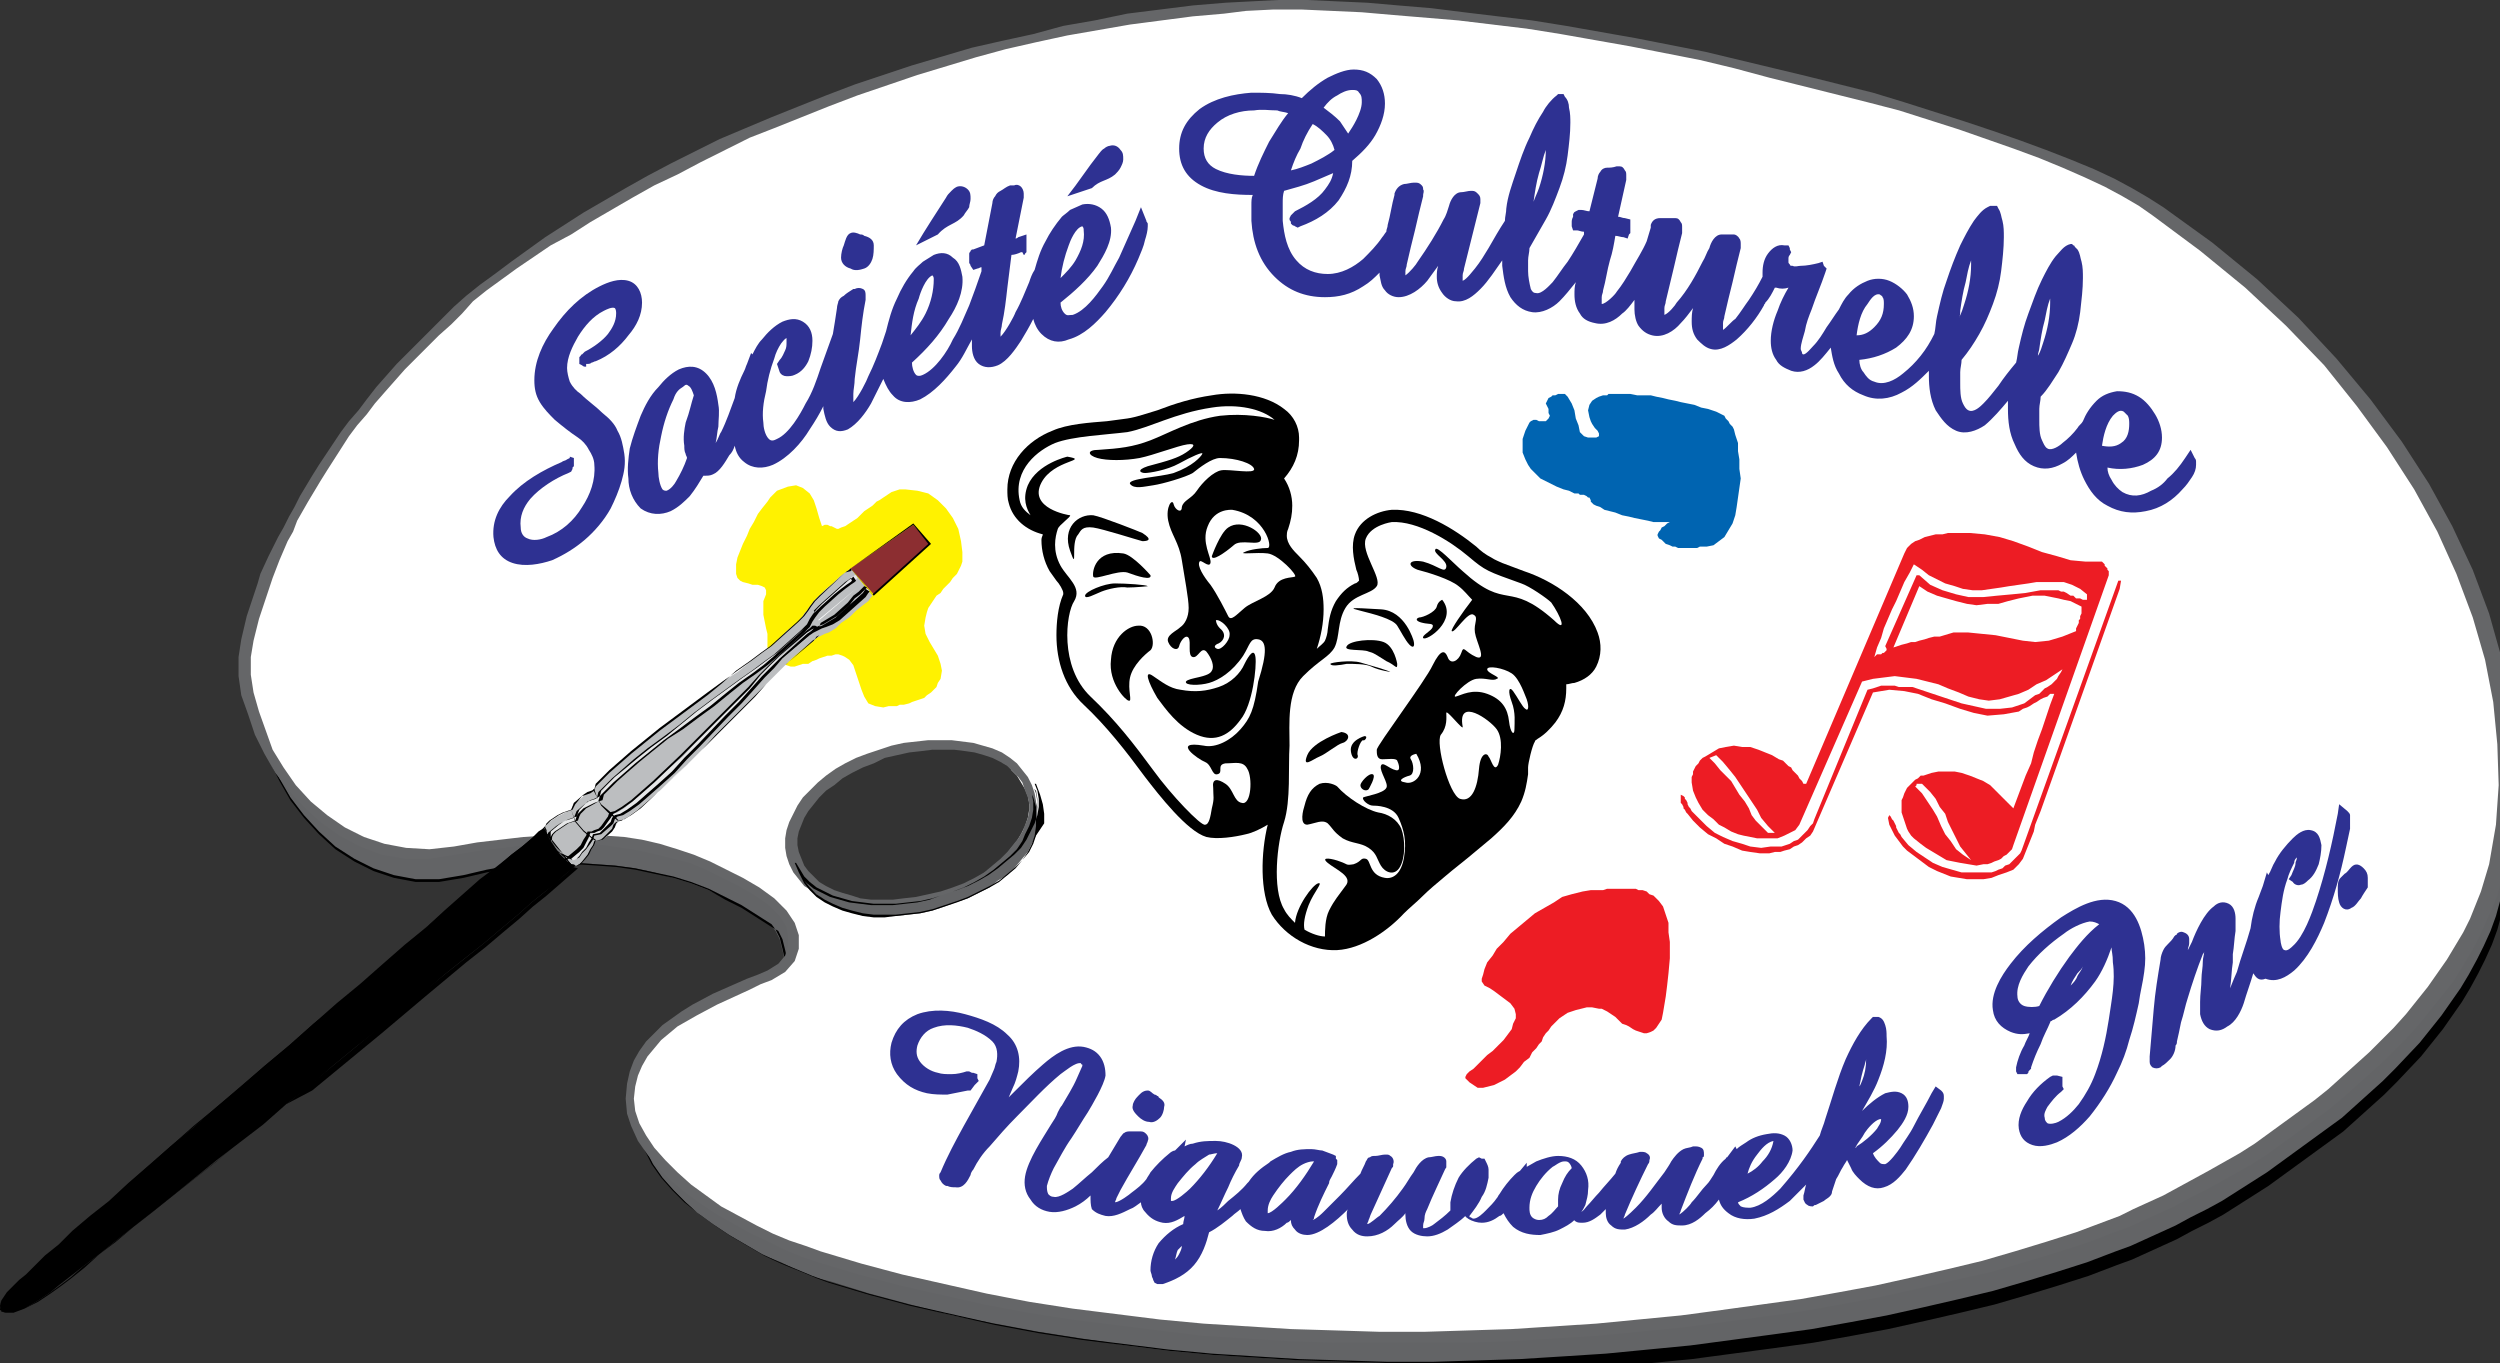 <?xml version="1.0" encoding="utf-8"?>
<!-- Generator: Adobe Illustrator 24.0.0, SVG Export Plug-In . SVG Version: 6.00 Build 0)  -->
<svg version="1.1" id="Layer_1" xmlns="http://www.w3.org/2000/svg" xmlns:xlink="http://www.w3.org/1999/xlink" x="0px" y="0px"
	 width="183.4px" height="100px" viewBox="0 0 183.4 100" style="enable-background:new 0 0 183.4 100;" xml:space="preserve">
<rect x="0" y="0" width="183.4" height="100" fill="#333333" stroke="none"/>
<style type="text/css">
	.st0{fill-rule:evenodd;clip-rule:evenodd;fill:#636466;}
	.st1{fill:#FFFFFF;}
	.st2{fill-rule:evenodd;clip-rule:evenodd;fill:#FFFFFF;}
	.st3{fill:#656668;}
	.st4{fill-rule:evenodd;clip-rule:evenodd;fill:#FFF200;}
	.st5{fill-rule:evenodd;clip-rule:evenodd;fill:#ED1C24;}
	.st6{fill-rule:evenodd;clip-rule:evenodd;fill:#0064B1;}
	.st7{fill-rule:evenodd;clip-rule:evenodd;fill:#BCBEC0;}
	.st8{fill-rule:evenodd;clip-rule:evenodd;fill:#E6E7E8;}
	.st9{fill-rule:evenodd;clip-rule:evenodd;}
	.st10{fill-rule:evenodd;clip-rule:evenodd;fill:#8C2E31;}
	.st11{fill-rule:evenodd;clip-rule:evenodd;fill:#2E3192;}
</style>
<g>
	<polygon class="st0" points="168,24.1 170.4,26.5 172.6,28.9 174.7,31.4 176.5,34 178.2,36.6 179.7,39.2 180.9,41.9 182,44.6 
		182.9,47.3 183.6,49.9 184.1,52.6 184.5,55.2 184.6,57.8 184.6,60.3 184.3,62.8 183.9,65.2 183.6,66.3 183.3,67.4 182.9,68.4 
		182.4,69.5 181.9,70.5 181.3,71.6 180.7,72.6 180,73.6 179.2,74.6 178.5,75.6 177.6,76.6 176.7,77.6 175.8,78.5 174.9,79.5 
		173.9,80.4 172.9,81.3 171.9,82.2 170.8,83 169.7,83.8 168.6,84.6 167.5,85.4 166.4,86.2 165.3,86.9 164.2,87.6 163,88.3 
		161.9,88.9 160.7,89.5 159.6,90.1 158.5,90.6 157.4,91.1 156.3,91.6 155.2,92 153.1,92.7 150.9,93.5 148.6,94.2 146.2,94.8 
		143.7,95.5 141.1,96.1 138.4,96.6 135.7,97.2 132.8,97.6 130,98.1 127,98.5 124,98.9 121,99.2 117.9,99.4 114.8,99.6 111.6,99.8 
		108.4,99.9 105.2,100 102,100 98.8,99.9 95.5,99.8 92.3,99.6 89,99.4 85.8,99.1 82.6,98.7 79.4,98.2 76.2,97.7 73,97.1 69.9,96.5 
		66.8,95.7 63.8,94.9 60.9,94 59.7,93.7 58.5,93.2 57.3,92.6 56,92.1 54.8,91.4 53.6,90.7 52.4,89.9 51.3,89.1 50.3,88.2 49.4,87.3 
		48.6,86.4 47.9,85.4 47.4,84.5 47.1,83.5 47,82.5 47.1,81.4 47.3,80.6 47.6,79.9 48,79.3 48.5,78.7 49.1,78.2 49.8,77.7 50.5,77.2 
		51.2,76.8 52,76.4 52.8,76 53.5,75.6 54.3,75.2 55.1,74.8 55.9,74.4 56.6,73.9 57.2,73.4 57.5,73 57.7,72.3 57.7,71.5 57.6,70.6 
		57.4,69.7 57.2,68.9 56.9,68.3 56.6,67.9 55.5,67.2 54.4,66.5 53.2,65.9 52,65.3 50.7,64.8 49.4,64.4 48,64 46.6,63.7 45.2,63.5 
		43.7,63.4 42.2,63.3 40.6,63.3 39,63.4 37.4,63.6 35.8,63.9 34.1,64.3 32.3,64.6 30.6,64.6 28.9,64.3 27.4,63.8 26,63.1 24.6,62.2 
		23.4,61.1 22.3,59.9 21.3,58.5 20.5,57.2 19.8,55.7 19.3,54.3 18.9,52.8 18.7,51.4 18.7,50.1 18.8,48.9 19.3,49.4 19.8,49.9 
		20.4,50.4 21.1,50.8 21.8,51.2 22.6,51.6 23.4,52 24.3,52.3 25.2,52.6 26.2,52.9 27.3,53.2 28.3,53.4 29.4,53.7 30.5,53.9 
		31.7,54.1 32.9,54.3 34.1,54.5 35.3,54.7 36.5,55 37.7,55.1 39,55.3 40.2,55.5 41.4,55.8 42.6,56 43.8,56.2 44.9,56.5 46.1,56.7 
		47.2,57 48.3,57.3 49.3,57.6 50.4,57.9 51.3,58.3 53,59.1 54.5,60.2 55.6,61.4 56.5,62.8 57.2,64.3 57.7,65.9 58.2,67.6 58.5,69.3 
		58.8,71 59,72.6 59.3,74.2 59.6,75.7 60,77.1 60.5,78.3 61.2,79.3 62.1,80.2 62.8,80.5 63.7,80.9 65,81.3 66.5,81.7 68.3,82 
		70.3,82.4 72.6,82.7 75.1,83.1 77.7,83.4 80.5,83.6 83.5,83.8 86.6,84 89.9,84.1 93.2,84.1 96.6,84.1 100.1,84 103.7,83.8 
		107.3,83.5 110.9,83.2 114.5,82.7 118.1,82.1 121.7,81.4 125.2,80.6 128.6,79.7 132,78.6 135.3,77.4 138.4,76.1 141.5,74.6 
		144.3,72.9 147,71.1 149.5,69.1 151.8,66.9 152.7,66 153.5,65.1 154.4,64.1 155.3,63.1 156.1,62 157,60.9 157.8,59.8 158.7,58.6 
		159.5,57.4 160.3,56.1 161.1,54.9 161.9,53.5 162.6,52.2 163.3,50.8 164,49.5 164.6,48.1 165.3,46.6 165.9,45.2 166.4,43.7 
		166.9,42.2 167.3,40.8 167.7,39.3 168,37.8 168.3,36.3 168.5,34.7 168.6,33.2 168.7,31.7 168.7,30.2 168.6,28.7 168.5,27.1 
		168.3,25.6 	"/>
</g>
<g>
	<path d="M105.2,100l-3.3,0l-3.2-0.1l-3.3-0.1l-3.2-0.2L89,99.4l-3.2-0.3l-3.2-0.4l-3.2-0.4l-3.2-0.5L73,97.2l-3.1-0.7l-3.1-0.7
		l-3-0.8l-3-0.9l-1.1-0.4l-1.2-0.5l-1.2-0.5L56,92.1l-1.2-0.7l-1.2-0.7l-1.2-0.8l-1.1-0.8l-1-0.9l-0.9-0.9l-0.8-0.9l-0.7-1l-0.5-1
		l-0.3-1l-0.1-1l0.1-1l0.2-0.8l0.4-0.7l0.4-0.7l0.5-0.6l0.6-0.5l0.7-0.5l0.7-0.5l0.7-0.4l0.8-0.4l0.8-0.4l0.8-0.4l0.8-0.4l0.8-0.4
		l0.7-0.4l0.7-0.4l0.7-0.5l0.3-0.4l0.2-0.7l0-0.8l-0.1-0.9l-0.2-0.9l-0.2-0.8l-0.3-0.6L56.6,68l-1.1-0.7l-1.1-0.7l-1.2-0.6L52,65.3
		l-1.3-0.5l-1.3-0.4L48,64.1l-1.4-0.3l-1.4-0.2l-1.4-0.1l-1.5-0.1l-1.6,0L39,63.5l-1.6,0.2l-1.7,0.3l-1.7,0.4l-1.8,0.3l-1.7,0
		l-1.6-0.3l-1.5-0.5l-1.4-0.7l-1.4-0.9l-1.2-1.1l-1.1-1.2l-1-1.3l-0.8-1.4l-0.7-1.4l-0.5-1.5l-0.4-1.4l-0.2-1.4l0-1.3l0.2-1.3
		l0.5,0.6l0.5,0.5l0.6,0.5l0.7,0.4l0.7,0.4l0.8,0.4l0.8,0.4l0.9,0.3l0.9,0.3l1,0.3l1,0.3l1.1,0.3l2.2,0.5l1.2,0.2l1.2,0.2l1.2,0.2
		l2.4,0.4l1.2,0.2l1.2,0.2l3.6,0.6l1.2,0.2l1.2,0.3l2.3,0.5l1.1,0.3l1,0.3l1,0.3l1,0.4l1.7,0.8l1.4,1.1l1.1,1.3l0.9,1.4l0.7,1.5
		l0.5,1.6l0.4,1.7l0.3,1.7l0.3,1.7l0.2,1.7l0.3,1.6l0.3,1.5l0.4,1.4l0.5,1.2l0.7,1l0.9,0.8l0.7,0.4l1,0.4l1.2,0.4l1.5,0.4l1.8,0.4
		l2,0.4l2.2,0.3l2.5,0.3l2.6,0.3l2.9,0.3l3,0.2l3.1,0.2l3.2,0.1l3.3,0l3.4,0l3.5-0.1l3.6-0.2l3.6-0.3l3.6-0.4l3.6-0.4l3.6-0.6
		l3.6-0.7l3.5-0.8l3.5-0.9l3.4-1.1l3.3-1.2l3.1-1.4l3-1.5l2.9-1.6l2.7-1.8l2.5-2l2.3-2.2l0.9-0.9l0.8-0.9l0.9-1l0.9-1l0.9-1.1
		l0.8-1.1l0.9-1.1l0.8-1.2l1.6-2.5l1.6-2.6l0.7-1.3l0.7-1.4l0.7-1.4l0.6-1.4l0.6-1.4l0.6-1.4l0.5-1.5l0.5-1.5l0.4-1.5l0.4-1.5
		l0.3-1.5l0.3-1.5l0.2-1.5l0.1-1.5l0.1-1.5l0-1.5l-0.1-1.5l-0.1-1.5l-0.2-1.5l-0.3-1.5l0,0l2.4,2.4l2.3,2.5l2.1,2.5l1.8,2.6l1.7,2.6
		l1.5,2.6l1.3,2.7l1.1,2.7l0.9,2.7l0.7,2.6l0.5,2.7l0.3,2.6l0.1,2.6l0,2.6l-0.3,2.5l-0.4,2.4l-0.3,1.1l-0.3,1.1l-0.4,1.1l-0.5,1.1
		l-0.5,1l-0.6,1.1l-0.6,1l-0.7,1l-0.7,1l-0.8,1l-0.8,1l-1.8,1.9l-0.9,0.9l-1,0.9l-1,0.9l-1,0.9l-1.1,0.8l-1.1,0.8l-1.1,0.8l-1.1,0.8
		l-1.1,0.8l-1.1,0.7l-1.1,0.7l-1.1,0.7l-1.1,0.6l-1.2,0.6l-1.1,0.6l-1.1,0.5l-1.1,0.5l-1.1,0.5l-1.1,0.4l-2.1,0.8l-2.2,0.7l-2.3,0.7
		l-2.4,0.7l-2.5,0.6l-2.6,0.6l-2.7,0.6l-2.7,0.5l-2.8,0.5l-2.9,0.4l-3,0.4l-3,0.4l-3.1,0.3l-3.1,0.3l-3.1,0.2l-3.2,0.2l-3.2,0.1
		L105.2,100z M42.2,63.3l1.5,0.1l1.4,0.1l1.5,0.2L48,64l1.4,0.3l1.3,0.4l1.3,0.5l1.2,0.6l1.2,0.6l1.1,0.7l1.1,0.7l0.3,0.4l0.3,0.6
		l0.2,0.8l0.2,0.9l0.1,0.9l0,0.8L57.5,73l-0.3,0.5L56.6,74l-0.7,0.4l-0.7,0.4l-0.8,0.4l-0.8,0.4L52.8,76L52,76.4l-0.8,0.4l-0.7,0.4
		l-0.7,0.5l-0.7,0.5l-0.6,0.5l-0.5,0.6l-0.4,0.6l-0.4,0.7l-0.2,0.8l-0.1,1l0.1,1l0.3,1l0.5,1l0.7,1l0.8,0.9l0.9,0.9l1,0.8l1.1,0.8
		l1.2,0.8l1.2,0.7l1.2,0.7l1.3,0.6l1.2,0.5l1.2,0.5l1.1,0.4l3,0.9l3,0.8l3.1,0.7l3.1,0.7l3.2,0.6l3.2,0.5l3.2,0.4l3.2,0.4l3.2,0.3
		l3.2,0.2l3.2,0.2l3.3,0.1l3.2,0.1l3.3,0l3.2-0.1l3.2-0.1l3.2-0.2l3.1-0.2l3.1-0.3l3.1-0.3l3-0.4l3-0.4l2.9-0.4l2.8-0.5l2.7-0.5
		l2.7-0.6l2.6-0.6l2.5-0.6l2.4-0.7l2.3-0.7l2.2-0.7l2.1-0.8l1.1-0.4l1.1-0.5l1.1-0.5l1.1-0.5l1.1-0.6l1.2-0.6l1.1-0.6l1.1-0.7
		l1.1-0.7l1.1-0.7l1.1-0.8l1.1-0.8l1.1-0.8l1.1-0.8l1.1-0.8l1-0.9l1-0.9l1-0.9l0.9-0.9l1.8-1.9l0.8-1l0.8-1l0.7-1l0.7-1l0.6-1
		l0.6-1.1l0.5-1l0.5-1.1l0.4-1.1l0.3-1.1l0.3-1.1l0.4-2.4l0.3-2.5l0-2.6l-0.1-2.6l-0.3-2.6l-0.5-2.7l-0.7-2.6l-0.9-2.7l-1.1-2.7
		l-1.3-2.7l-1.5-2.6l-1.7-2.6l-1.8-2.6l-2.1-2.5l-2.2-2.4l-2.4-2.3l0.3,1.4l0.2,1.5l0.1,1.5l0.1,1.5l0,1.5l-0.1,1.5l-0.1,1.5
		l-0.2,1.5l-0.3,1.5l-0.3,1.5l-0.4,1.5l-0.4,1.5l-0.5,1.5l-0.5,1.5l-0.6,1.4l-0.6,1.4l-0.6,1.4l-0.7,1.4l-0.7,1.4l-0.7,1.3l-1.6,2.6
		l-1.6,2.5l-0.8,1.2l-0.9,1.1l-0.8,1.1l-0.9,1.1l-0.9,1l-0.9,1l-0.8,0.9l-0.9,0.9l-2.3,2.2l-2.5,2l-2.7,1.8l-2.9,1.7l-3,1.5
		l-3.1,1.4l-3.3,1.2l-3.4,1.1l-3.5,0.9l-3.5,0.8l-3.6,0.7l-3.6,0.6l-3.6,0.4l-3.6,0.4l-3.6,0.3l-3.6,0.2l-3.5,0.1l-3.5,0l-3.3,0
		L86.6,84l-3.1-0.2l-3-0.2l-2.9-0.3l-2.6-0.3l-2.5-0.3l-2.2-0.3l-2-0.4l-1.8-0.4L65,81.3l-1.2-0.4l-1-0.4l-0.7-0.4l-0.9-0.8l-0.7-1
		L60,77.1l-0.4-1.4l-0.3-1.5L59,72.6L58.7,71l-0.3-1.7l-0.3-1.7l-0.4-1.7l-0.5-1.6l-0.7-1.5l-0.9-1.4l-1.1-1.3L53,59.1l-1.7-0.8
		l-1-0.4l-1-0.3l-1-0.3L47.2,57l-2.3-0.5l-1.2-0.3L42.6,56L39,55.4l-1.2-0.2L36.5,55l-2.4-0.4l-1.2-0.2l-1.2-0.2l-1.2-0.2l-2.2-0.5
		l-1.1-0.3l-1-0.3l-1-0.3l-0.9-0.3L23.4,52l-0.8-0.4l-0.8-0.4L21,50.9l-0.7-0.4L19.8,50l-0.5-0.5L18.9,49l-0.2,1.1l0,1.3l0.2,1.4
		l0.4,1.4l0.5,1.5l0.7,1.4l0.8,1.4l1,1.3l1.1,1.2l1.2,1.1l1.4,0.9l1.4,0.7l1.5,0.5l1.6,0.3l1.7,0l1.8-0.3l1.7-0.4l1.7-0.3l1.6-0.2
		l1.6-0.1L42.2,63.3z"/>
</g>
<g>
	<path d="M104.5,98.2l-3.3,0L98,98.1L94.7,98l-3.2-0.2l-3.2-0.2L85,97.2l-3.2-0.4l-3.2-0.4l-3.2-0.5l-3.2-0.6l-3.1-0.7l-3.1-0.7
		l-3-0.8l-3-0.9L59,91.8l-1.2-0.5l-1.2-0.5l-1.3-0.6l-2.5-1.4l-1.2-0.8l-1.1-0.8l-1-0.9l-0.9-0.9l-0.8-0.9l-0.7-1l-0.5-1l-0.3-1
		l-0.1-1l0.1-1l0.2-0.8l0.3-0.7l0.4-0.7l0.5-0.6l0.5-0.6l0.6-0.6l0.6-0.5l0.7-0.5l0.7-0.4l0.8-0.4l0.8-0.4l2.5-1.1l0.8-0.3l0.8-0.3
		l0.9-0.5l0.6-0.7l0.3-0.8l0-0.8L58,67.9L57.4,67l-0.8-0.8l-1.1-0.8l-1.2-0.7l-1.2-0.6l-1.2-0.6L50.7,63l-1.2-0.4l-1.3-0.3L47,62
		l-1.3-0.2l-1.3-0.1l-1.4-0.1l-1.4,0L40,61.6l-1.5,0.1l-1.6,0.2l-1.7,0.2l-1.8,0.3l-1.8,0.2l-1.7-0.1l-1.6-0.3l-1.6-0.6L25.1,61
		l-1.4-0.9L22.6,59l-1.1-1.2l-1-1.3l-0.8-1.4L19,53.8l-0.5-1.4l-0.4-1.4l-0.2-1.4l0-1.3l0.2-1.2l0.1-0.5l0.3-1.1l0.2-0.6l0.2-0.6
		l0.2-0.6l0.2-0.6l0.2-0.7l0.5-1.3l0.6-1.4l0.4-0.7l0.3-0.7l0.4-0.7l0.4-0.8l0.9-1.5l0.5-0.8l0.5-0.8l1.1-1.6l0.6-0.8l0.7-0.8
		l0.6-0.8l0.7-0.8l0.7-0.8l0.8-0.9l0.8-0.8l1.7-1.7l0.9-0.8l0.8-0.8l0.9-0.8l1-0.8l1.1-0.8l1.1-0.9l2.5-1.8l1.4-0.9l1.4-0.9l1.5-0.9
		l1.6-0.9l1.6-0.9l1.7-0.9l1.8-0.9l1.8-0.9l1.9-0.8l1.9-0.8l4-1.6l2.1-0.8L67,5.2l4.4-1.3l2.2-0.6l2.3-0.5l2.3-0.5l2.3-0.4l2.3-0.4
		l2.3-0.3l2.4-0.3l2.4-0.2l1.9-0.1l2-0.1l2.1,0l2.2,0.1l2.2,0.1l2.3,0.2l2.4,0.2l2.4,0.3l2.5,0.3l2.5,0.3l2.5,0.4l2.5,0.4l2.6,0.4
		l5.1,1l2.5,0.6l2.5,0.6l2.4,0.6l2.4,0.6l2.4,0.6l2.3,0.6l2.2,0.7l2.2,0.7l2,0.7l2,0.7l1.9,0.7l1.7,0.7l1.6,0.7l1.5,0.7l1.3,0.7
		l1.2,0.7l1.1,0.7l3.5,2.6l3.3,2.7l3,2.8l2.8,2.9l2.5,3l2.3,3.1l2,3.1l1.7,3.1l1.5,3.2l1.2,3.2l0.9,3.2l0.6,3.1l0.3,3.1l0.1,3.1
		l-0.2,3l-0.5,2.9l-0.3,1.1l-0.3,1.1l-0.4,1l-0.5,1.1l-0.5,1l-0.6,1l-0.6,1l-0.7,1l-0.7,1l-0.8,1l-0.8,1l-0.9,1l-0.9,0.9l-0.9,0.9
		l-1,0.9l-1,0.9l-1,0.9l-1,0.9L169,82l-1.1,0.8l-1.1,0.8l-1.1,0.8l-1.1,0.7l-1.2,0.7l-1.1,0.7l-1.1,0.6l-1.1,0.6l-1.1,0.6l-2.2,1
		l-1.1,0.5l-1.1,0.4l-2.1,0.8l-2.2,0.7l-2.3,0.7l-2.4,0.7l-2.5,0.6l-2.6,0.6l-2.7,0.6l-2.7,0.5l-2.8,0.5l-2.9,0.4l-3,0.4l-3,0.4
		l-3.1,0.3l-3.1,0.3l-3.1,0.2l-3.2,0.2l-3.2,0.1L104.5,98.2z M41.5,61.4l1.4,0l1.4,0.1l1.3,0.1l1.3,0.2l1.3,0.3l1.3,0.3l1.2,0.4
		l1.2,0.5l1.2,0.6l1.2,0.6l1.2,0.7l1.1,0.8l0.8,0.9l0.6,0.9l0.3,0.9l0,0.9L58,70.4l-0.6,0.7l-0.9,0.5l-0.8,0.3l-0.8,0.3l-2.5,1.1
		l-0.8,0.4l-0.8,0.4l-0.7,0.4l-0.7,0.5l-0.6,0.5l-0.6,0.6l-0.5,0.6l-0.5,0.6L46.8,78l-0.3,0.7l-0.2,0.8l-0.1,1l0.1,1l0.3,1l0.5,1
		l0.7,1l0.8,0.9l0.9,0.9l1,0.9l1.1,0.8l1.2,0.8l2.5,1.4l1.3,0.6l1.2,0.5l1.2,0.5l1.1,0.4l3,0.9l3,0.8l3.1,0.7l3.1,0.7l3.2,0.6
		l3.2,0.5l3.2,0.4l3.2,0.4l3.2,0.3l3.2,0.2l3.2,0.2L98,98l3.2,0.1l3.3,0l3.2-0.1l3.2-0.1l3.2-0.2l3.1-0.2l3.1-0.3l3.1-0.3l3-0.4
		l3-0.4l2.9-0.4l2.8-0.5l2.7-0.5l2.7-0.6l2.6-0.6l2.5-0.6l2.4-0.7l2.3-0.7l2.2-0.7l2.1-0.8l1.1-0.4l1.1-0.5l2.2-1l1.1-0.6l1.1-0.6
		l1.1-0.6l1.1-0.7l1.2-0.7l1.1-0.7l1.1-0.8l1.1-0.8L169,82l1.1-0.8l1-0.9l1-0.9l1-0.9l1-0.9l0.9-0.9l0.9-0.9l0.9-1l0.8-1l0.8-1
		l0.7-1l0.7-1l0.6-1l0.6-1l0.5-1l0.5-1.1l0.4-1l0.3-1.1l0.3-1.1l0.5-2.9l0.2-3l-0.1-3.1l-0.3-3.1l-0.6-3.1l-0.9-3.2l-1.2-3.2
		l-1.5-3.2l-1.7-3.1l-2-3.1l-2.3-3.1l-2.5-3l-2.8-2.9l-3-2.8l-3.3-2.7l-3.5-2.6l-1.1-0.7l-1.2-0.7l-1.3-0.7l-1.5-0.7l-1.6-0.7
		l-1.7-0.7l-1.9-0.7l-2-0.7l-2-0.7l-2.2-0.7l-2.2-0.7l-2.3-0.6l-2.4-0.6l-2.4-0.6l-2.4-0.6l-2.5-0.6l-2.5-0.6l-5.1-1l-2.6-0.4
		l-2.5-0.4l-2.5-0.4l-2.5-0.3l-2.5-0.3L104.8,1l-2.4-0.2l-2.3-0.2l-2.2-0.1l-2.2-0.1l-2.1,0l-2,0.1l-1.9,0.1l-2.4,0.2l-2.4,0.3
		l-2.3,0.3l-2.3,0.4l-2.3,0.4l-2.3,0.5l-2.3,0.5l-2.2,0.6L67,5.2l-4.2,1.4l-2.1,0.8l-4,1.6l-1.9,0.8L53,10.7l-1.8,0.9l-1.7,0.9
		l-1.7,0.9l-1.6,0.9l-1.6,0.9L43,15.9l-1.4,0.9l-1.4,0.9l-2.5,1.7l-1.1,0.9l-1.1,0.8l-1,0.8l-0.9,0.8l-0.8,0.8l-0.9,0.8l-1.7,1.7
		l-0.8,0.8l-0.8,0.9l-0.7,0.8l-0.7,0.8l-0.6,0.8l-0.7,0.8l-0.6,0.8l-1.1,1.6l-0.5,0.8l-0.5,0.8l-0.9,1.5l-0.4,0.8l-0.4,0.7l-0.3,0.7
		l-0.4,0.7L20.1,41l-0.5,1.3L19.3,43l-0.2,0.6l-0.2,0.6l-0.2,0.6l-0.2,0.6l-0.3,1.1L18.1,47l-0.2,1.2l0,1.3l0.2,1.4l0.4,1.4l0.5,1.4
		l0.7,1.4l0.8,1.4l1,1.3l1.1,1.2l1.2,1.1l1.4,0.9l1.5,0.7l1.5,0.6l1.6,0.3l1.7,0.1l1.8-0.2l1.8-0.3l1.7-0.2l1.6-0.2l1.6-0.1
		L41.5,61.4z"/>
</g>
<g>
	<path class="st1" d="M64.7,66.6l-0.8,0l-0.8-0.1l-0.8-0.1l-0.7-0.2l-0.7-0.2l-0.6-0.3l-0.6-0.4l-0.5-0.4l-0.4-0.4l-0.4-0.5
		l-0.3-0.5L58,62.8l-0.1-0.6l0-0.6L58,61l0.2-0.6l0.3-0.6l0.3-0.6l0.4-0.6l0.5-0.5l0.6-0.5l0.6-0.5l0.7-0.5l0.7-0.4l0.8-0.4l0.8-0.3
		l0.9-0.3l0.9-0.3l0.9-0.2l0.9-0.1l0.9-0.1l0.9,0l0.8,0l0.8,0.1l0.7,0.1l0.7,0.2l0.7,0.2l0.6,0.3l0.6,0.4l0.5,0.4l0.4,0.4l0.4,0.5
		l0.3,0.6l0.2,0.5l0.1,0.6l0,0.6L75.8,60l-0.2,0.6l-0.3,0.6L75,61.7l-0.4,0.6l-0.5,0.5l-0.6,0.5L73,63.9l-0.7,0.5l-0.7,0.4l-0.8,0.4
		L70,65.5l-0.9,0.3l-0.9,0.3l-0.9,0.2l-0.9,0.1l-0.9,0.1L64.7,66.6z M69.2,54.7l-0.8,0l-0.8,0.1L66.6,55l-0.9,0.2l-0.9,0.3L64,55.7
		l-0.8,0.3l-0.8,0.4l-0.7,0.4L61,57.4l-0.6,0.5l-0.5,0.5l-0.5,0.5L59,59.4L58.7,60l-0.3,0.6l-0.2,0.6l-0.1,0.6l0,0.5l0.1,0.5
		l0.2,0.5l0.2,0.5l0.3,0.5l0.4,0.4l0.5,0.4l0.5,0.3l0.6,0.3l0.6,0.2l0.7,0.2l0.7,0.1l0.8,0.1l0.8,0l0.8,0l0.8-0.1l0.9-0.1l0.9-0.2
		l0.9-0.3l0.9-0.3l0.8-0.3l0.8-0.4l0.7-0.4l0.7-0.5l0.6-0.5l0.5-0.5l0.4-0.5l0.4-0.5l0.3-0.5l0.3-0.6l0.2-0.6l0.1-0.6l0-0.5
		l-0.1-0.5l-0.2-0.5l-0.3-0.5l-0.3-0.5l-0.4-0.4L74,56l-0.5-0.3l-0.6-0.3l-0.6-0.2L71.5,55l-0.7-0.1L70,54.8L69.2,54.7z"/>
</g>
<g>
	<path class="st2" d="M18.2,46.5l0.1-0.6l0.1-0.6l0.2-0.6l0.2-0.6l0.2-0.6l0.2-0.6l0.2-0.7l0.3-0.7l0.3-0.7l0.3-0.7l0.3-0.7l0.4-0.7
		l0.3-0.7l0.4-0.7l0.4-0.8l0.4-0.7l0.5-0.8l0.5-0.8l0.5-0.8l0.6-0.8l0.6-0.8l0.6-0.8l0.7-0.8l0.6-0.8l0.7-0.8l0.7-0.8l0.8-0.9
		l0.8-0.8l0.8-0.8l0.8-0.8l0.9-0.8l0.8-0.8l0.9-0.8l1-0.8l1.1-0.8l1.1-0.9l1.2-0.8l1.3-0.9l1.4-0.9l1.4-0.9l1.5-0.9l1.6-0.9l1.6-0.9
		l1.7-0.9l1.8-0.9l1.8-0.9l1.9-0.8L56.8,9l2-0.8l2-0.8l2.1-0.8l2.1-0.7L67,5.2l2.2-0.6l2.2-0.6l2.2-0.6l2.3-0.5l2.3-0.5l2.3-0.4
		l2.3-0.4l2.3-0.3l2.4-0.3l2.4-0.2l1.9-0.1l2-0.1l2.1,0l2.2,0.1l2.2,0.1l2.3,0.2l2.4,0.2l2.4,0.3l2.5,0.3l2.5,0.3l2.5,0.4l2.5,0.4
		l2.6,0.4l2.5,0.5l2.5,0.5l2.5,0.6l2.5,0.6l2.4,0.6l2.4,0.6l2.4,0.6l2.3,0.6l2.2,0.7l2.2,0.7l2,0.7l2,0.7l1.9,0.7l1.7,0.7l1.6,0.7
		l1.5,0.7l1.3,0.7l1.2,0.7l1.1,0.7l3.5,2.6l3.3,2.7l3,2.8l2.8,2.9l2.5,3l2.3,3.1l2,3.1l1.7,3.1l1.5,3.2l1.2,3.2l0.9,3.2l0.6,3.1
		l0.3,3.1l0.1,3.1l-0.2,3l-0.5,2.9l-0.3,1.1l-0.3,1.1l-0.4,1l-0.5,1.1l-0.5,1l-0.6,1l-0.6,1l-0.7,1l-0.7,1l-0.8,1l-0.8,1l-0.9,1
		l-0.9,0.9l-0.9,0.9l-1,0.9l-1,0.9l-1,0.9l-1,0.9L169,82l-1.1,0.8l-1.1,0.8l-1.1,0.8l-1.1,0.7l-1.2,0.7l-1.1,0.7l-1.1,0.6l-1.1,0.6
		l-1.1,0.6l-1.1,0.5l-1.1,0.5l-1.1,0.5l-1.1,0.4l-2.1,0.8l-2.2,0.7l-2.3,0.7l-2.4,0.7l-2.5,0.6l-2.6,0.6l-2.7,0.6l-2.7,0.5l-2.8,0.5
		l-2.9,0.4l-3,0.4l-3,0.4l-3.1,0.3l-3.1,0.3l-3.1,0.2l-3.2,0.2l-3.2,0.1l-3.2,0.1l-3.3,0L98,98.1l-3.3-0.1l-3.2-0.2l-3.2-0.2
		L85,97.2l-3.2-0.4l-3.2-0.4l-3.2-0.5l-3.2-0.6l-3.1-0.7l-3.1-0.7l-3-0.8l-3-0.9L59,91.8l-1.2-0.5l-1.2-0.5l-1.3-0.6l-1.2-0.7
		l-1.2-0.7l-1.2-0.8l-1.1-0.8l-1-0.9l-0.9-0.9l-0.8-0.9l-0.7-1l-0.5-1l-0.3-1l-0.1-1l0.1-1l0.2-0.8l0.3-0.7l0.4-0.7l0.5-0.6l0.5-0.6
		l0.6-0.6l0.6-0.5l0.7-0.5l0.7-0.4l0.8-0.4l0.8-0.4l0.8-0.4l0.8-0.4l0.8-0.4l0.8-0.3l0.8-0.3l0.9-0.5l0.6-0.7l0.3-0.8l0-0.9L58,67.8
		L57.5,67l-0.8-0.9l-1.1-0.8l-1.2-0.7l-1.2-0.6l-1.2-0.6L50.7,63l-1.2-0.4l-1.3-0.3L47,61.9l-1.3-0.2l-1.3-0.1l-1.4-0.1l-1.4,0
		L40,61.5l-1.6,0.1l-1.6,0.2l-1.7,0.2l-1.8,0.3l-1.8,0.2l-1.7-0.1l-1.6-0.3l-1.5-0.6L25.1,61l-1.4-0.9L22.6,59l-1.1-1.2l-1-1.3
		l-0.8-1.4L19,53.8l-0.5-1.4l-0.4-1.4l-0.2-1.4l0-1.3l0.2-1.2L18.2,46.5z M75.6,57.7L75.6,57.7l-0.3-0.5L75,56.7l-0.4-0.4l-0.5-0.4
		l-0.6-0.3l-0.6-0.3l-0.7-0.2l-0.7-0.2l-0.7-0.1L70,54.6l-0.8,0l-0.8,0l-0.9,0.1l-0.9,0.1L65.7,55l-0.9,0.3l-0.9,0.3L63.1,56
		l-0.8,0.4l-0.7,0.4L61,57.3l-0.6,0.5l-0.5,0.5l-0.5,0.5l-0.4,0.6l-0.3,0.6l-0.3,0.6l-0.2,0.6L58,61.6l0,0.6l0.1,0.6l0.2,0.5
		l0.3,0.5l0.3,0.5l0.4,0.4l0.5,0.4l0.6,0.3l0.6,0.3l0.7,0.2l0.7,0.2l0.8,0.1l0.8,0.1l0.8,0l0.8,0l0.9-0.1l0.9-0.1l0.9-0.2l0.9-0.3
		l0.9-0.3l0.8-0.3l0.8-0.4l0.7-0.4l0.7-0.5l0.6-0.5l0.6-0.5l0.5-0.5l0.4-0.6l0.3-0.6l0.3-0.6l0.2-0.6l0.1-0.6l0-0.6l-0.1-0.6
		L75.6,57.7z"/>
	<path class="st3" d="M104.5,98.5l-3.3,0L98,98.5l-3.3-0.1l-3.2-0.2l-3.2-0.2L85,97.6l-3.2-0.4l-3.2-0.4l-3.2-0.5l-3.2-0.6L69.1,95
		L66,94.3l-3-0.8l-3-0.9l-1.2-0.4l-1.2-0.5l-1.2-0.6l-1.3-0.6l-2.5-1.4l-1.2-0.8l-1.1-0.8l-1.1-0.9l-0.9-0.9l-0.8-1l-0.7-1l-0.5-1.1
		L46,81.7l-0.1-1.1l0.1-1.1l0.2-0.9l0.3-0.8l0.4-0.7l0.5-0.7l0.6-0.6l0.6-0.6l0.7-0.5l0.7-0.5l0.8-0.5l1.5-0.8l2.5-1.1l0.8-0.3
		l0.7-0.3l0.8-0.5l0.5-0.6l0.2-0.7l0-0.7L57.7,68l-0.5-0.8l-0.8-0.8l-1-0.7L54.2,65L53,64.4l-1.2-0.6l-1.2-0.5L49.4,63l-1.2-0.3
		l-1.3-0.3l-1.3-0.2L44.3,62l-1.4-0.1l-1.4,0L40,61.9L38.5,62l-1.6,0.2l-1.7,0.2l-1.8,0.3L31.5,63L29.7,63L28,62.7l-1.6-0.6
		l-1.5-0.8l-1.4-1l-1.2-1.1L21.2,58l-1-1.3l-0.8-1.4l-0.7-1.4l-0.5-1.5L17.7,51l-0.2-1.4l0-1.4l0.2-1.3l0.4-1.7l0.2-0.6l0.2-0.6
		l0.2-0.6l0.2-0.6l0.2-0.7l0.6-1.3l0.7-1.4l0.4-0.7l0.4-0.8l0.4-0.7l0.4-0.8l0.9-1.5l0.5-0.8l1.6-2.4l0.6-0.8l0.7-0.8l0.6-0.8
		l0.7-0.9l1.5-1.7l0.8-0.8l1.7-1.7l0.9-0.9l0.8-0.8l0.9-0.8l1-0.8l1.1-0.8l1.2-0.9l2.5-1.8l1.4-0.9l1.4-0.9l3.1-1.8l1.6-0.9l1.7-0.9
		l1.8-0.9l1.8-0.9l1.9-0.8l1.9-0.8l4-1.6l2.1-0.8l4.2-1.4l4.4-1.3L73.5,3l2.3-0.5L78,1.9l2.3-0.4L82.7,1l2.4-0.3l2.4-0.3l2.4-0.2
		l1.9-0.1l2-0.1l2.1,0l2.2,0.1l2.2,0.1l2.3,0.2l2.4,0.2l2.4,0.3l2.5,0.3l2.5,0.3l2.5,0.4l5.1,0.9l5.1,1l2.5,0.6l2.5,0.6l2.5,0.6
		l2.4,0.6l2.4,0.6l2.3,0.7l2.2,0.7l2.2,0.7l2.1,0.7l2,0.7l1.9,0.7l1.8,0.7l1.7,0.7l1.5,0.7l1.3,0.7l1.2,0.7l1.1,0.7l3.6,2.6l3.3,2.7
		l3,2.8l2.8,3l2.5,3l2.3,3.1l2,3.1l1.7,3.1l1.5,3.2l1.2,3.2l0.9,3.2l0.6,3.2l0.3,3.1l0.1,3.1l0,0l-0.2,3l-0.5,2.9l-0.3,1.1l-0.3,1.1
		l-0.4,1l-0.5,1.1l-0.5,1.1l-0.6,1.1l-0.6,1l-0.7,1.1l-0.8,1l-0.8,1l-0.8,1l-0.9,1l-0.9,0.9l-0.9,0.9l-1,0.9l-1,0.9l-1,0.9l-1.1,0.9
		l-1.1,0.8l-1.1,0.8l-1.1,0.8l-1.1,0.8l-1.1,0.7l-2.3,1.3l-1.1,0.6l-1.2,0.6l-1.1,0.6l-2.2,1l-1.1,0.5l-1.1,0.4l-2.1,0.8l-2.2,0.7
		l-2.3,0.7l-2.4,0.7L143,94l-2.6,0.6l-2.7,0.6l-2.7,0.5l-2.8,0.5l-2.9,0.4l-3,0.4l-3,0.4l-3.1,0.3l-3.1,0.3l-3.2,0.2l-3.2,0.2
		l-3.2,0.1L104.5,98.5z M55.5,89.9l1.2,0.6l1.2,0.5l1.2,0.4l1.1,0.4l3,0.9l3,0.8l3.1,0.7l3.1,0.7l3.1,0.6l3.2,0.5l3.2,0.4l3.2,0.4
		l3.2,0.3l3.2,0.2l3.2,0.2l3.3,0.1l3.2,0.1l3.3,0l3.2-0.1l3.2-0.1l3.1-0.2l3.1-0.2l3.1-0.3l3.1-0.3l3-0.4l2.9-0.4l2.9-0.4l2.8-0.5
		l2.7-0.5l2.7-0.6l2.6-0.6l2.5-0.6l2.4-0.7l2.3-0.7l2.2-0.7l3.2-1.2l1-0.5l2.2-1l1.1-0.6l1.1-0.6l1.1-0.6l2.3-1.3l1.1-0.7l1.1-0.8
		l1.1-0.8l1.1-0.8l1.1-0.8l1-0.8l1-0.9l1-0.9l1-0.9l0.9-0.9l0.9-0.9l0.9-1l0.8-1l0.8-1l0.7-1l0.7-1l0.6-1l0.6-1l0.5-1l0.4-1l0.4-1
		l0.3-1l0.3-1l0.5-2.9l0.2-2.9l-0.1-3l-0.3-3.1l-0.6-3.1l-0.9-3.1l-1.2-3.2l-1.4-3.1l-1.7-3.1l-2-3.1l-2.2-3l-2.4-3l-2.8-2.9l-3-2.8
		l-3.3-2.7l-3.5-2.6l-1-0.7l-1.2-0.7l-1.3-0.7l-1.5-0.7l-1.6-0.7l-1.7-0.7l-1.9-0.7l-2-0.7l-2-0.7l-2.2-0.7l-2.2-0.7L137,7.5
		l-2.4-0.6l-2.4-0.6l-2.4-0.6L127.2,5l-2.5-0.6l-5.1-1l-5.1-0.9l-2.5-0.4l-2.5-0.3l-2.5-0.3l-2.4-0.2l-2.4-0.2l-2.3-0.2l-2.2-0.1
		l-2.2-0.1l-2.1,0l-2,0.1L89.8,1l-2.3,0.2l-2.3,0.3l-2.3,0.3l-2.3,0.4l-2.3,0.4l-2.3,0.5l-2.2,0.5l-2.2,0.6l-4.3,1.3L62.9,7
		l-2.1,0.8l-4,1.6L55,10.1L53.2,11l-1.8,0.9l-1.7,0.9L48,13.6l-1.6,0.9l-3.1,1.8l-1.4,0.9L40.4,18l-2.5,1.7l-1.1,0.8l-1.1,0.8
		l-1,0.8L33.9,23l-0.8,0.8l-0.9,0.8l-1.7,1.7l-0.8,0.8l-1.5,1.7l-0.7,0.8l-0.6,0.8l-0.7,0.8l-0.6,0.8L24,34.5l-0.5,0.8l-0.9,1.5
		l-0.4,0.7l-0.4,0.7L21.5,39l-0.4,0.7l-0.6,1.4l-0.5,1.3l-0.2,0.6l-0.2,0.6l-0.2,0.6l-0.2,0.6l-0.2,0.6l-0.4,1.6l-0.2,1.2l0,1.3
		l0.2,1.3l0.4,1.4l0.5,1.4L20,55l0.8,1.3l0.9,1.3l1.1,1.2l1.2,1l1.3,0.9l1.4,0.7l1.5,0.5l1.6,0.3l1.7,0.1l1.8-0.2l1.7-0.3l1.7-0.2
		l1.7-0.2l1.6-0.1l1.5-0.1l1.5,0l1.4,0.1l1.4,0.1l1.3,0.2l1.3,0.3l1.3,0.4l1.2,0.4l1.2,0.5l1.2,0.6l1.2,0.6l1.2,0.7l1.1,0.8l0.9,0.9
		l0.6,0.9l0.3,0.9l0,1l-0.3,0.9l-0.7,0.8l-1,0.6l-0.8,0.3L55,72.6l-2.4,1.1l-1.5,0.8l-0.7,0.4l-0.7,0.4l-0.6,0.5l-0.6,0.5L48,76.9
		l-0.5,0.6l-0.4,0.7l-0.3,0.7l-0.2,0.8l-0.1,0.9l0.1,0.9l0.3,0.9l0.5,0.9l0.6,0.9l0.8,0.9l0.9,0.9l1,0.9l1.1,0.8l1.1,0.8L55.5,89.9z
		 M64.7,66.8l-0.8,0L63,66.7l-0.8-0.2l-0.7-0.2l-0.7-0.3l-0.7-0.3l-0.6-0.4L59,65l-0.4-0.5L58.2,64l-0.3-0.6l-0.2-0.6l-0.1-0.6
		l0-0.7l0.1-0.6l0.2-0.6l0.3-0.6l0.3-0.6l0.4-0.6l0.5-0.5l0.6-0.6l0.6-0.5l0.7-0.5l0.7-0.4l0.8-0.4l0.8-0.3l0.9-0.3l0.9-0.3l0.9-0.2
		l0.9-0.1l0.9-0.1l0.8,0l0.9,0l0.8,0.1l0.8,0.1l0.7,0.2l0.7,0.2l0.7,0.3l0.6,0.4l0.5,0.4l0.4,0.5l0.4,0.5l0.3,0.6l0.2,0.6l0.1,0.6
		l0,0.7l-0.1,0.6l-0.2,0.6l-0.3,0.6l-0.4,0.6l-0.4,0.6l-0.5,0.6l-0.6,0.5l-0.6,0.5l-0.7,0.5L71.7,65l-0.8,0.4l-0.8,0.3l-0.9,0.3
		l-0.9,0.3l-0.9,0.2l-0.9,0.1l-0.9,0.1L64.7,66.8z M63.1,65.9l0.8,0.1l0.8,0l0.8,0l0.8-0.1l0.9-0.1l0.9-0.2l0.9-0.2l0.9-0.3l0.8-0.3
		l0.8-0.4l0.7-0.4l0.6-0.5l0.6-0.5l0.5-0.5l0.4-0.5l0.4-0.5l0.3-0.5l0.2-0.5l0.2-0.5l0.1-0.5l0-0.5l-0.1-0.5l-0.2-0.5L75,57.4
		L74.7,57l-0.4-0.4l-0.4-0.4l-0.5-0.3l-0.6-0.3l-0.6-0.2l-0.7-0.2l-0.7-0.1L70,55l-0.8,0l-0.8,0l-0.8,0.1l-0.9,0.1l-0.9,0.2
		l-0.9,0.2L64.1,56l-0.8,0.3l-0.8,0.4l-0.7,0.4l-0.6,0.5L60.6,58l-0.5,0.5l-0.4,0.5l-0.4,0.5l-0.3,0.5l-0.2,0.5l-0.2,0.5l-0.1,0.5
		l0,0.5l0.1,0.5l0.2,0.5l0.2,0.5l0.3,0.4l0.4,0.4l0.4,0.4l0.5,0.3l0.6,0.3l0.6,0.2l0.7,0.2L63.1,65.9z"/>
</g>
<g>
	<polygon class="st0" points="75.6,57.7 75.9,58.5 76.1,59.2 76.1,59.9 76.1,60.6 76,61.3 75.7,61.9 75.4,62.5 74.9,63.1 74.4,63.7 
		73.9,64.2 73.2,64.6 72.6,65.1 71.8,65.5 71,65.9 70.1,66.2 69.3,66.5 68.4,66.8 67.5,67 66.6,67.1 65.7,67.2 64.9,67.2 64.1,67.2 
		63.3,67.1 62.5,66.9 61.8,66.7 61.1,66.4 60.5,66.1 59.9,65.6 59.4,65.1 59,64.6 58.6,64 58.3,63.3 58.5,63.8 58.9,64.3 59.3,64.7 
		59.8,65.1 60.3,65.5 61,65.7 61.6,66 62.3,66.2 63.1,66.3 63.9,66.4 64.7,66.4 65.5,66.4 66.4,66.3 67.3,66.2 68.1,66 69,65.7 
		69.9,65.4 70.7,65.1 71.5,64.7 72.2,64.2 72.9,63.8 73.5,63.3 74.1,62.8 74.5,62.2 74.9,61.7 75.3,61.1 75.5,60.5 75.7,60 
		75.8,59.4 75.8,58.8 75.7,58.3 	"/>
</g>
<g>
	<path d="M64.9,67.3l-0.8,0l-0.8-0.1l-0.8-0.2l-0.7-0.2l-0.7-0.3l-0.6-0.3l-0.6-0.4l-0.5-0.5l-0.4-0.5L58.6,64l-0.3-0.7l0.1,0
		l0.3,0.5l0.3,0.5l0.4,0.4l0.5,0.4l0.6,0.3l0.6,0.3l0.7,0.2l0.7,0.2l0.8,0.1l0.8,0.1l0.8,0l0.8,0l0.9-0.1l0.9-0.1l0.9-0.2l0.9-0.3
		l0.9-0.3l0.8-0.3l0.8-0.4l0.7-0.4l0.7-0.5l0.6-0.5l0.6-0.5l0.5-0.5l0.4-0.6l0.3-0.6l0.3-0.6l0.2-0.6l0.1-0.6l0-0.6l-0.1-0.6
		l-0.2-0.5l0.1,0l0.3,0.8l0.2,0.7l0.1,0.7l0,0.7L76,61.3l-0.2,0.6l-0.3,0.6L75,63.1l-0.5,0.6l-0.6,0.5l-0.6,0.5l-0.7,0.4l-0.8,0.4
		L71,65.9l-0.8,0.3l-0.9,0.3l-0.9,0.3L67.5,67l-0.9,0.1l-0.9,0.1L64.9,67.3z M58.6,64L58.6,64l0.4,0.6l0.4,0.5l0.5,0.5l0.6,0.4
		l0.6,0.3l0.7,0.3l0.7,0.2l0.8,0.2l0.8,0.1l0.8,0l0.8,0l0.9-0.1l0.9-0.1l0.9-0.2l0.9-0.3l0.9-0.3l0.8-0.3l0.8-0.4l0.8-0.4l0.7-0.4
		l0.6-0.5l0.6-0.5l0.5-0.5l0.4-0.6l0.3-0.6l0.2-0.6l0.1-0.7l0-0.7L76,59.2l-0.2-0.7l-0.1-0.2l0.1,0.5l0,0.6L75.7,60l-0.2,0.6
		l-0.3,0.6L75,61.7l-0.4,0.6l-0.5,0.5l-0.6,0.5l-0.6,0.5l-0.7,0.5l-0.7,0.4l-0.8,0.4l-0.8,0.3l-0.9,0.3L68.2,66l-0.9,0.2l-0.9,0.1
		l-0.9,0.1l-0.8,0l-0.8,0l-0.8-0.1l-0.8-0.1L61.6,66l-0.7-0.2l-0.6-0.3l-0.6-0.3l-0.5-0.4l-0.4-0.4L58.6,64z"/>
</g>
<g>
	<polygon class="st4" points="61.7,38.7 62,38.6 62.3,38.4 62.6,38.2 62.9,38 63.2,37.7 63.4,37.5 63.7,37.3 64,37.1 64.3,36.8 
		64.5,36.7 64.8,36.5 65.1,36.3 65.4,36.1 65.7,36 66,35.9 66.4,35.9 67.3,36 68.1,36.2 68.8,36.7 69.4,37.3 69.9,38 70.3,38.8 
		70.5,39.7 70.6,40.5 70.6,40.9 70.6,41.2 70.5,41.5 70.3,41.9 70.2,42.1 69.9,42.4 69.7,42.7 69.5,42.9 69.2,43.2 69,43.5 
		68.7,43.7 68.5,44 68.3,44.3 68.1,44.6 68,44.9 67.9,45.3 67.8,45.9 67.9,46.5 68.2,47.1 68.5,47.6 68.8,48.1 69,48.7 69.1,49.2 
		69,49.8 68.8,50.1 68.7,50.4 68.5,50.6 68.3,50.8 68,51 67.8,51.2 67.5,51.3 67.2,51.4 66.9,51.5 66.7,51.6 66.3,51.7 66,51.7 
		65.8,51.8 65.4,51.8 65.2,51.8 64.8,51.9 64.2,51.8 63.7,51.6 63.4,51.1 63.2,50.6 63,50 62.8,49.4 62.6,48.8 62.3,48.4 62,48.2 
		61.8,48.1 61.5,48 61.3,48 61,48.1 60.7,48.1 60.4,48.2 60.1,48.3 59.9,48.4 59.6,48.5 59.3,48.7 58.9,48.7 58.6,48.8 58.3,48.9 
		58,48.9 57.7,48.8 57.5,48.7 57.2,48.6 57,48.5 56.8,48.3 56.6,48.1 56.4,47.9 56.4,47.7 56.3,47.5 56.3,47 56.3,46.5 56.2,46.1 
		56.1,45.6 56,45.1 56,44.6 56,44.1 56.2,43.6 56.2,43.3 56.1,43.1 55.9,43 55.6,42.9 55.2,42.9 54.9,42.8 54.5,42.7 54.3,42.6 
		54.1,42.4 54,42.1 54,41.8 54,41.4 54.1,40.9 54.3,40.4 54.5,39.9 54.8,39.3 55,38.8 55.3,38.3 55.6,37.7 55.9,37.3 56.3,36.8 
		56.5,36.5 56.8,36.2 57,36 57.8,35.7 58.4,35.6 58.9,35.8 59.4,36.2 59.7,36.7 59.9,37.3 60.1,38 60.3,38.6 60.5,38.5 60.7,38.5 
		60.9,38.6 61,38.6 61.2,38.7 61.4,38.8 61.5,38.8 	"/>
</g>
<g>
	<polygon class="st5" points="119.5,75.3 119.8,75.5 120,75.6 120.3,75.7 120.6,75.8 120.8,75.8 121.1,75.7 121.3,75.6 121.5,75.4 
		121.7,75.1 121.9,74.8 122,74.3 122.1,73.7 122.2,73.1 122.3,72.3 122.4,71.4 122.5,70.3 122.5,69.7 122.5,69.1 122.4,68.4 
		122.4,67.7 122.2,67.1 122,66.5 121.7,66.1 121.3,65.7 121,65.6 120.8,65.4 120.5,65.3 120.2,65.3 120,65.2 119.7,65.2 119.4,65.2 
		119.1,65.2 118.8,65.2 118.5,65.2 118.2,65.2 117.9,65.2 117.6,65.3 117.3,65.3 117.1,65.3 116.7,65.3 116.1,65.4 115.3,65.6 
		114.6,65.8 114,66.2 113.3,66.6 112.6,67 112,67.5 111.4,68 110.8,68.5 110.3,69.1 109.8,69.6 109.5,70.1 109.1,70.6 108.9,71.1 
		108.8,71.5 108.7,71.8 108.7,72 108.9,72.3 109.3,72.5 109.6,72.7 110,73 110.4,73.3 110.8,73.6 111.1,74 111.2,74.4 111.2,74.7 
		111,75.1 110.9,75.5 110.6,75.9 110.3,76.3 109.9,76.7 109.5,77.1 109.1,77.4 108.7,77.8 108.4,78.1 108.1,78.4 107.8,78.6 
		107.6,78.8 107.5,79 107.5,79.1 107.8,79.4 108.1,79.6 108.4,79.8 108.8,79.8 109.2,79.7 109.6,79.6 110,79.4 110.4,79.2 
		110.8,78.9 111.2,78.6 111.5,78.3 111.8,77.9 112.2,77.6 112.4,77.2 112.7,76.9 112.9,76.6 113.1,76.4 113.2,76.1 113.4,75.8 
		113.6,75.6 113.8,75.3 114,75.1 114.2,74.9 114.4,74.7 114.7,74.5 115,74.3 115.3,74.2 115.6,74.1 116,74 116.4,73.9 116.8,73.9 
		117.3,74 117.5,74 117.9,74.2 118.2,74.4 118.5,74.6 118.8,74.9 119,75.1 119.3,75.2 	"/>
</g>
<g>
	<polygon class="st6" points="127.2,31.5 127.1,31.3 126.9,31.1 126.8,30.9 126.6,30.7 126.5,30.5 126.3,30.4 126.1,30.3 
		125.9,30.2 125.3,30 124.8,29.9 124.3,29.7 123.8,29.6 123.3,29.5 122.9,29.4 122.4,29.3 122,29.2 121.5,29.1 121.1,29 120.6,29 
		120.1,29 119.6,28.9 119.1,28.9 118.6,28.9 118,28.9 117.9,29 117.6,29 117.3,29.1 117.1,29.2 116.8,29.4 116.6,29.7 116.5,30.1 
		116.6,30.6 116.7,30.9 116.8,31.1 117,31.4 117.2,31.6 117.3,31.8 117.3,31.9 117.3,32 117.1,32.1 116.5,32.1 116.2,32 115.9,31.7 
		115.8,31.2 115.6,30.7 115.5,30.1 115.3,29.6 115,29.1 114.9,29 114.8,28.9 114.6,28.9 114.4,28.9 114.3,28.9 114.1,29 113.9,29 
		113.8,29.1 113.6,29.2 113.5,29.4 113.4,29.6 113.5,29.8 113.6,30 113.6,30.3 113.7,30.5 113.6,30.7 113.5,30.8 113.4,30.9 
		113.2,30.9 112.9,30.9 112.7,30.8 112.5,30.8 112.3,30.9 112.2,31 111.9,31.6 111.7,32.2 111.7,32.8 111.7,33.2 111.9,33.7 
		112.1,34.1 112.3,34.4 112.7,34.8 113,35.1 113.4,35.3 113.8,35.5 114.2,35.7 114.7,35.9 115.1,36 115.5,36.2 115.8,36.2 
		115.9,36.3 116.1,36.3 116.2,36.3 116.4,36.4 116.5,36.5 116.6,36.5 116.7,36.7 116.7,36.8 116.8,36.9 116.9,37 117.1,37.1 
		117.4,37.2 117.7,37.4 118.1,37.5 118.5,37.6 119,37.8 119.5,37.9 119.9,38 120.4,38.1 120.9,38.2 121.3,38.3 121.7,38.3 
		122.1,38.3 122.5,38.3 122.3,38.4 122.1,38.6 121.9,38.7 121.8,38.9 121.7,39 121.6,39.2 121.6,39.3 121.7,39.5 121.9,39.6 
		122.1,39.8 122.2,39.9 122.5,40 122.7,40.1 122.9,40.1 123.1,40.2 123.3,40.2 123.6,40.2 123.8,40.2 124,40.2 124.3,40.2 
		124.5,40.2 124.7,40.1 125,40.1 125.2,40.1 125.7,40 126.1,39.7 126.5,39.4 126.8,38.9 127.1,38.4 127.3,37.8 127.4,37.2 
		127.5,36.5 127.6,35.8 127.7,35.1 127.6,34.4 127.6,33.7 127.5,33.1 127.5,32.5 127.3,31.9 	"/>
</g>
<g>
	<polygon class="st7" points="40,61.1 40,61.1 40,61 40,60.9 39.9,60.7 40,60.6 40.1,60.4 40.3,60.3 40.6,60.1 40.9,59.9 41.3,59.7 
		41.6,59.5 41.9,59.4 42,59.2 42.1,58.9 42.3,58.8 42.6,58.6 42.8,58.4 43,58.2 43.3,58.1 43.6,58 43.7,57.6 44.1,57.2 44.7,56.6 
		45.5,55.9 46.3,55.2 47.4,54.3 48.4,53.5 49.6,52.6 50.7,51.8 51.9,50.9 53,50 54.1,49.3 55.1,48.5 55.9,47.9 56.6,47.4 57,47 
		57.7,46.3 58.2,45.9 58.6,45.6 58.7,45.4 58.9,45.2 59,45 59.2,44.8 59.4,44.5 59.7,44.1 60.1,43.7 60.6,43.2 61.1,42.8 61.6,42.3 
		62,42 62.3,41.8 62.4,41.7 64,43.7 63.9,43.8 63.7,44.1 63.3,44.4 62.8,44.8 62.3,45.3 61.7,45.7 61.3,46.1 60.8,46.4 60.5,46.5 
		60.3,46.6 60.1,46.7 59.9,46.8 59.7,47 59.3,47.3 58.8,47.7 58.1,48.3 57.7,48.7 57,49.4 56.3,50.1 55.4,51 54.5,51.9 53.5,52.9 
		52.5,53.9 51.5,55 50.5,56 49.5,56.9 48.5,57.9 47.7,58.6 46.9,59.3 46.2,59.8 45.8,60.1 45.4,60.2 45.2,60.5 45.1,60.7 44.9,61 
		44.7,61.2 44.5,61.4 44.2,61.5 44,61.6 43.7,61.7 43.6,62 43.4,62.3 43.2,62.6 43,62.9 42.8,63.2 42.5,63.4 42.3,63.5 42.2,63.5 
		42,63.4 42,63.4 41.9,63.4 	"/>
</g>
<g>
	<path d="M42.2,63.5L42,63.4l-0.2,0l0,0L40,61.1l0-0.2l-0.1-0.2l0.1-0.1l0.1-0.2l0.2-0.2l0.3-0.2l0.3-0.2l0.4-0.2l0.3-0.1l0.3-0.1
		l0.2-0.5l0.7-0.6l0.3-0.2l0.3-0.1l0.2-0.1l0.1-0.4l0.4-0.4l0.6-0.6l1.6-1.4l2.1-1.7l3.5-2.6L53,50l1.1-0.8l1-0.7l0.8-0.6l0.7-0.5
		l2-1.8l0.2-0.2l0.2-0.2l0.3-0.4l0.2-0.3l0.3-0.4l0.4-0.4L62,42l0.3-0.2l0.1-0.1l1.7,2l-0.1,0.1l-0.3,0.3l-0.9,0.8l-0.5,0.5
		l-0.6,0.4l-0.5,0.3l-0.4,0.3l-0.3,0.1l-0.2,0.1l-0.2,0l-0.2,0.1L59.7,47l-2,1.7L57,49.4l-0.7,0.7L55.4,51l-0.9,0.9l-1,1l-1,1
		L51.5,55l-1,1l-2,1.9L47,59.3l-0.7,0.5l-0.5,0.3l-0.4,0.1l-0.2,0.2l-0.1,0.3L44.9,61l-0.7,0.6l-0.5,0.1L43.6,62l-0.2,0.3l-0.2,0.4
		l-0.4,0.5l-0.2,0.2l-0.2,0.1L42.2,63.5z M41.9,63.4l0.2,0l0.1,0.1l0.1,0l0.2-0.1l0.2-0.2l0.4-0.5l0.2-0.4l0.2-0.3l0.1-0.3l0.5-0.1
		l0.6-0.6l0.2-0.2l0.1-0.3l0.2-0.2l0,0l0.4-0.1l0.5-0.3l0.7-0.5l1.6-1.4l2-1.9l1-1l1.1-1.1l1-1l1-1l0.9-0.9l0.8-0.9l0.7-0.7l0.7-0.7
		l2-1.8l0.3-0.2l0.2-0.2l0.2,0l0.2-0.1l0.3-0.1l0.4-0.3l0.5-0.3l0.6-0.4l0.5-0.5l0.9-0.8l0.3-0.3l0.1-0.1l-1.6-1.9l-0.1,0.1L62,42
		l-1.9,1.7l-0.4,0.4l-0.3,0.4l-0.2,0.3l-0.3,0.4l-0.2,0.2l-0.2,0.2l-2,1.8l-0.7,0.5l-0.8,0.6l-1,0.7L53,50.1l-1.1,0.9l-3.5,2.6
		l-2.1,1.7l-1.6,1.4l-0.6,0.6l-0.4,0.4L43.6,58l-0.3,0.2L43,58.3l-0.3,0.1L42.2,59L42,59.4l-0.3,0.1l-0.3,0.1l-0.4,0.2l-0.3,0.2
		l-0.3,0.2l-0.2,0.2L40,60.6l0,0.1l0.1,0.2l0,0.2L41.9,63.4z"/>
</g>
<g>
	<polygon class="st8" points="41.7,63 41.7,63 41.8,63 41.9,63 42,63.1 42.1,63.1 42.3,63 42.5,62.8 42.7,62.6 43,62.2 43.2,61.9 
		43.4,61.6 43.6,61.3 43.8,61.2 44.1,61.2 44.3,61 44.5,60.8 44.7,60.6 44.9,60.4 45,60.1 45.2,59.8 45.6,59.7 46.1,59.4 46.8,58.9 
		47.5,58.2 48.4,57.5 49.3,56.6 50.2,55.6 51.3,54.6 52.3,53.6 53.3,52.5 54.3,51.5 55.2,50.6 56,49.7 56.8,48.9 57.4,48.3 
		57.9,47.9 58.6,47.3 59.1,46.9 59.4,46.6 59.7,46.4 59.8,46.3 60.1,46.2 60.3,46.1 60.6,46 61.1,45.7 61.6,45.4 62.1,44.9 
		62.6,44.5 63.1,44 63.5,43.7 63.7,43.4 63.8,43.3 63.6,43.2 63.5,43.2 63.2,43.6 62.8,43.9 62.4,44.4 61.8,44.8 61.3,45.3 
		60.9,45.6 60.4,45.9 60.1,46 59.8,46.1 59.6,46.1 59.5,46.3 59.2,46.4 58.9,46.7 58.4,47.2 57.7,47.8 57.2,48.2 56.5,48.8 
		55.8,49.6 55,50.5 54.1,51.4 53,52.4 52.1,53.4 51,54.5 50.1,55.5 49,56.4 48.1,57.3 47.2,58.1 46.5,58.7 45.8,59.3 45.3,59.6 
		44.9,59.7 44.8,60 44.6,60.2 44.4,60.5 44.3,60.7 44,60.9 43.8,61 43.6,61.1 43.3,61.2 43.2,61.5 43,61.8 42.8,62.1 42.5,62.5 
		42.2,62.7 42,62.9 41.9,63 41.7,63 41.5,62.8 41.4,62.7 41.3,62.7 41.2,62.7 41.1,62.5 40.8,62.2 40.5,61.9 	"/>
</g>
<g>
	<path d="M42,63.1l-0.2-0.1l-0.2,0l0-0.1l0,0l-0.2-0.1l-0.2-0.1l-0.1-0.1l-0.4-0.5l-0.3-0.3l0,0l0.3,0.3l0.4,0.5l0.1,0l0.2,0.1
		l0.2,0.1l0.1,0l0.6-0.5l0.3-0.3l0.2-0.4l0.2-0.3l0.1-0.3l0.3,0l0.2-0.1l0.3-0.1l0.2-0.2l0.5-0.7l0.1-0.3l0.4-0.1l0.5-0.3l0.7-0.5
		l1.6-1.4l2-1.9l1-1l1.1-1.1l1-1l1-1l0.9-0.9l0.8-0.9l0.7-0.7l0.7-0.7l2-1.8l0.3-0.2l0.2-0.2l0.2,0L60,46l0.3-0.1l0.5-0.3l0.5-0.3
		l1-0.9l0.4-0.5l0.4-0.3l0.3-0.3l0.1-0.1l0.3,0.2l-0.1,0.1l-0.2,0.3l-1.9,1.7l-0.5,0.3L60.6,46l-0.3,0.1l-0.2,0.1l-0.2,0.1l-0.2,0.1
		l-0.3,0.2l-2,1.7L56.8,49l-0.7,0.7l-0.8,0.9l-0.9,1l-1,1l-2,2.1l-1,1l-0.9,1l-1,0.9l-1.6,1.4l-0.7,0.5l-0.5,0.3l-0.4,0.1l-0.2,0.2
		l-0.1,0.3l-0.2,0.2l-0.7,0.6l-0.5,0.1l-0.1,0.3l-0.2,0.3L43,62.3l-0.3,0.3l-0.2,0.3L42.3,63l-0.2,0.1L42,63.1z M41.9,63l0.1,0.1
		l0.1,0l0.2-0.1l0.2-0.2l0.2-0.3l0.3-0.3l0.2-0.4l0.2-0.3l0.1-0.3l0.5-0.1l0.6-0.6l0.2-0.2l0.1-0.3l0.2-0.2l0,0l0.4-0.1l0.5-0.3
		l0.7-0.5l1.6-1.4l1-0.9l0.9-1l1-1l2-2.1l1-1l0.9-1l0.8-0.9l0.7-0.7l0.6-0.6l2-1.8l0.3-0.2l0.2-0.2l0.2-0.1l0.2-0.1l0.3-0.1l0.5-0.3
		l0.5-0.3l1.9-1.7l0.2-0.3l0.1-0.1l-0.2-0.1l-0.1,0.1l-0.3,0.3l-0.4,0.3l-0.4,0.5l-1,0.9l-0.5,0.3l-0.5,0.3L60.1,46l-0.2,0.1l-0.2,0
		l-0.2,0.1l-0.3,0.2l-2,1.7l-0.7,0.7l-0.7,0.7L55,50.5l-0.9,0.9l-1,1l-1,1L51,54.5l-1,1l-2,1.9l-1.6,1.4l-0.7,0.5l-0.5,0.3L45,59.7
		L44.8,60l-0.5,0.7l-0.2,0.2L43.8,61l-0.2,0.1l-0.3,0l-0.1,0.3L43,61.8l-0.2,0.4l-0.3,0.3L41.9,63L41.9,63z"/>
</g>
<g>
	<polygon class="st8" points="40.4,61.5 40.4,61.5 40.4,61.5 40.4,61.3 40.3,61.2 40.4,61 40.5,60.9 40.7,60.7 41,60.5 41.3,60.3 
		41.7,60.1 42,60 42.3,59.9 42.4,59.6 42.5,59.4 42.7,59.2 42.9,59 43.2,58.8 43.4,58.7 43.7,58.6 44,58.4 44.1,58.1 44.5,57.6 
		45.1,57 45.9,56.4 46.7,55.6 47.8,54.8 48.8,54 50,53.1 51.1,52.2 52.3,51.3 53.4,50.5 54.5,49.7 55.5,49 56.3,48.4 57,47.9 
		57.5,47.4 58.2,46.8 58.6,46.4 59,46.1 59.2,45.9 59.3,45.7 59.4,45.5 59.6,45.3 59.8,45 60.1,44.5 60.5,44.1 61,43.7 61.5,43.2 
		62,42.8 62.4,42.4 62.7,42.2 62.8,42.2 62.9,42.4 62.8,42.5 62.5,42.7 62.1,43.1 61.6,43.4 61,43.9 60.5,44.4 60.1,44.8 59.8,45.2 
		59.6,45.5 59.5,45.7 59.4,45.9 59.3,46.1 59.1,46.3 58.7,46.6 58.3,47 57.6,47.6 57.1,48.1 56.4,48.6 55.5,49.3 54.5,50 53.5,50.7 
		52.4,51.6 51.3,52.5 50.1,53.4 48.9,54.2 47.9,55.1 46.8,55.9 46,56.7 45.2,57.3 44.6,57.9 44.2,58.3 44.1,58.7 43.8,58.8 43.5,59 
		43.3,59.1 43,59.3 42.8,59.4 42.6,59.7 42.5,59.9 42.4,60.2 42.1,60.2 41.7,60.4 41.4,60.6 41.1,60.8 40.8,60.9 40.6,61.1 
		40.5,61.3 40.4,61.5 40.4,61.6 40.5,61.7 40.4,61.7 	"/>
</g>
<g>
	<path d="M40.4,61.8L40.4,61.8L40.4,61.8l-0.1-0.3l0,0l0,0l0,0l-0.1-0.2l0-0.2l0.6-0.5l0.3-0.2l0.4-0.2l0.3-0.1l0.3-0.1l0.2-0.5
		l0.7-0.6l0.3-0.2l0.3-0.1l0.2-0.1l0.1-0.4l0.4-0.4l0.6-0.6l1.6-1.4l1-0.8l1.1-0.8l1.2-0.9l1.1-0.9l1.2-0.9l1.1-0.8l1.1-0.8l1-0.7
		l0.8-0.6l0.7-0.5l2-1.8l0.2-0.2l0.2-0.2l0.1-0.2l0.1-0.2l0.2-0.3l0.3-0.4l0.4-0.4l1.9-1.7l0.3-0.2l0.1-0.1l0.2,0.3l-0.1,0.1
		l-0.3,0.2l-0.4,0.3l-0.5,0.4l-1,0.9l-0.4,0.4l-0.3,0.4l-0.2,0.3l-0.1,0.2l-0.1,0.2l-0.2,0.2l-0.2,0.2l-2,1.8l-0.7,0.6l-0.8,0.6
		l-1,0.7l-1,0.8l-1.1,0.9l-1.1,0.8l-1.2,0.9L49,54.2l-2.1,1.7l-1.6,1.4l-0.6,0.6l-0.4,0.4l-0.1,0.4l-0.3,0.1L43,59.3l-0.2,0.2
		l-0.2,0.2l-0.1,0.2l-0.1,0.3l-0.4,0.1l-0.3,0.1l-0.3,0.2L40.8,61l-0.2,0.2l-0.1,0.2l0,0.1L40.4,61.8L40.4,61.8z M40.4,61.2l0,0.2
		l0,0l0.1-0.2l0.2-0.2l0.6-0.4l0.3-0.2l0.3-0.1l0.3-0.1l0.1-0.3l0.1-0.2l0.2-0.2l0.2-0.2l0.8-0.4l0.3-0.1l0.1-0.4l0.4-0.4l0.6-0.6
		l1.6-1.4l2.1-1.7l1.1-0.8l1.2-0.9l1.1-0.8l1.1-0.9l1-0.8l1-0.7l0.8-0.6l0.7-0.6l2-1.8l0.2-0.2l0.2-0.2l0.1-0.2l0.1-0.2l0.2-0.3
		l0.3-0.4l0.4-0.4l1-0.9l0.5-0.4l0.4-0.3l0.3-0.2l0.1-0.1l-0.1-0.2l-0.1,0.1l-0.3,0.2l-1.9,1.7l-0.4,0.4L59.8,45l-0.2,0.3l-0.1,0.2
		l-0.1,0.2l-0.2,0.2L59,46.1l-2,1.8l-0.7,0.5L55.5,49l-1,0.7l-1.1,0.8l-1.1,0.8l-1.2,0.9L50,53.1L48.9,54l-1.1,0.8l-1,0.8L45.1,57
		l-0.6,0.6l-0.4,0.4L44,58.4l-0.3,0.2l-0.3,0.1l-0.3,0.1l-0.6,0.6l-0.2,0.5L42,60l-0.3,0.1l-0.4,0.2L41,60.5l-0.6,0.5L40.4,61.2z"/>
</g>
<g>
	<polygon class="st1" points="60.1,45.5 60,45.5 62.9,43.1 62.9,43.1 	"/>
</g>
<g>
	<polygon points="45.3,60.2 44.6,59.6 44.1,59.1 43.8,58.5 43.5,57.9 43.6,57.9 43.8,58.5 44.1,59 44.7,59.5 45.4,60.2 	"/>
</g>
<g>
	<polygon points="43.7,61.7 43.4,61.5 42.8,61 42.2,60.3 41.9,59.4 41.9,59.4 42.2,60.2 42.8,60.9 43.4,61.4 43.7,61.6 	"/>
</g>
<g>
	<polygon class="st9" points="42.2,63.5 41.9,63.8 41.4,64.2 40.8,64.8 40,65.4 39,66.2 38,67.1 36.8,68.1 35.5,69.2 34.1,70.3 
		32.6,71.5 31.1,72.8 29.5,74.1 27.9,75.4 26.1,76.8 24.4,78.2 22.7,79.7 21,81 19.3,82.5 17.6,83.8 15.9,85.1 14.3,86.4 12.7,87.7 
		11.2,88.9 9.8,90 8.4,91.1 7.3,92 6.1,92.9 5.2,93.6 4.3,94.3 3.7,94.8 3.1,95.2 2.8,95.4 1.8,96 1,96.3 0.4,96.3 0.1,96.2 0,95.8 
		0.1,95.4 0.5,94.8 1.1,94.2 1.4,93.9 1.9,93.5 2.5,92.9 3.3,92.1 4.3,91.3 5.3,90.3 6.6,89.2 8,88.1 9.4,86.8 10.9,85.5 12.5,84.1 
		14.2,82.7 15.9,81.2 17.7,79.7 19.4,78.2 21.2,76.7 23,75.1 24.7,73.6 26.4,72.2 28.1,70.7 29.7,69.3 31.3,68 32.7,66.8 34.1,65.6 
		35.3,64.5 36.5,63.6 37.5,62.7 38.3,62.1 39,61.5 39.5,61 39.8,60.8 39.9,60.7 40.4,61.7 41,62.6 41.6,63.2 41.9,63.4 	"/>
</g>
<g>
	<path d="M0.4,96.3l-0.4-0.2L0,95.8l0,0l0.1-0.5l0.4-0.5l0.6-0.7l0.8-0.7l0.6-0.6l4.1-3.6L8,88.1l6.2-5.4l1.7-1.4l3.5-3l1.8-1.5
		l1.8-1.6l1.8-1.5l3.3-2.9l1.6-1.4l1.5-1.3l1.5-1.2l2.6-2.3l1.2-0.9l1-0.8l0.9-0.7l1.2-1l0.3-0.2l0.1-0.1l0.5,1l0.6,0.9l0.6,0.6
		l0.3,0.2l0.4,0.1l-2.3,2l-1,0.8l-1,0.9l-1.2,1l-1.3,1.1l-1.4,1.1l-3,2.5l-3.2,2.7l-1.7,1.4l-3.4,2.8L21,81l-1.7,1.4l-1.7,1.3
		l-1.6,1.4l-3.2,2.5l-1.5,1.2L9.8,90l-1.4,1.1L7.3,92l-1.2,0.9l-0.9,0.8l-0.8,0.6l-0.7,0.5l-0.6,0.4l-0.3,0.2l-1,0.6L1,96.3
		L0.4,96.3z M0.1,96.2l0.3,0.1l0.6,0L1.8,96l1-0.5l0.3-0.2l0.6-0.4l0.7-0.5l0.8-0.6l1-0.8L7.3,92l1.2-0.9L9.8,90l1.4-1.1l1.5-1.2
		l3.2-2.5l1.6-1.4l1.7-1.3L21,81l1.7-1.4l3.4-2.8l1.7-1.4l4.8-3.9l2.9-2.3l1.3-1.1l1.2-1l1-0.9l1-0.8l2.2-1.9l-0.3-0.1l-0.3-0.2
		L41,62.6l-0.6-0.9l-0.5-0.9l-0.1,0.1l-0.3,0.2l-1.2,1l-0.9,0.7l-1,0.8l-1.2,0.9l-2.6,2.3L31.3,68l-1.5,1.3l-1.6,1.4l-3.3,2.9
		L23,75.1l-1.8,1.6l-1.8,1.5l-3.5,3l-1.7,1.4L8,88.1l-1.4,1.1l-4.1,3.6l-0.6,0.6l-0.8,0.7l-0.6,0.7l-0.4,0.5l-0.1,0.4L0.1,96.2z"/>
</g>
<g>
	<path d="M1,95.6l-0.2-0.1l0.1-0.3l0,0l0.3-0.3l1-0.9L3,93.3l1.9-1.7L6,90.7l1.3-1.1l1.3-1.2l1.5-1.3l1.5-1.3l5.1-4.2l1.7-1.5
		l5.4-4.5l1.7-1.5l3.4-2.8l1.6-1.3l1.5-1.3l1.5-1.2l1.3-1.1l1.2-1l1.1-0.9l1.7-1.5l0.6-0.5l0.7-0.6l0.4,0.3l0.3,0.2l0.2,0.2l0.1,0
		l0.2,0.1l0.2,0.2l-0.5,0.5l-0.6,0.4l-0.8,0.6l-0.9,0.8L37.8,66l-1.2,1l-1.4,1.1l-3,2.5l-1.7,1.3l-1.7,1.4l-3.7,2.9l-1.8,1.5l-3.8,3
		l-1.9,1.6l-1.8,1.4L14,85.2l-1.8,1.4L10.6,88L9,89.2l-1.5,1.2l-1.3,1.1l-1.2,0.9L4,93.3l-0.9,0.7l-0.7,0.6L1.9,95l-0.4,0.3L1,95.6z
		 M0.9,95.4L1,95.5l0.4-0.2L1.8,95l0.5-0.4L3,94l0.9-0.7L5,92.4l1.2-0.9l1.3-1.1L9,89.2l1.6-1.2l1.6-1.3l1.8-1.4l1.8-1.5l1.8-1.4
		l1.9-1.6l3.8-3l1.8-1.5l3.7-2.9l1.7-1.4l1.7-1.3l3-2.5l1.4-1.1l1.2-1l1.1-0.9l0.9-0.8l0.8-0.6l0.6-0.4l0.5-0.4l-0.2-0.1l-0.2-0.1
		l-0.1-0.1l-0.2-0.2l-0.3-0.2l-0.3-0.3l-0.7,0.6L39,63l-1.7,1.5l-1.1,0.9l-1.2,1l-1.3,1.1l-1.5,1.2L30.7,70l-3.3,2.7l-1.7,1.4
		L24,75.7l-5.4,4.5l-1.7,1.5l-5.1,4.2l-1.5,1.3l-1.5,1.3l-1.3,1.2l-1.3,1.1l-1.2,0.9L3,93.4l-0.7,0.6l-1,0.9l-0.3,0.3L0.9,95.4z"/>
</g>
<g>
	<polygon class="st10" points="64.1,43.6 62.4,41.7 67,38.5 68.2,39.9 	"/>
</g>
<g>
	<path d="M64.1,43.7l-1.7-2l0,0l4.6-3.3l1.3,1.5l0,0L64.1,43.7z M62.4,41.7l1.6,1.9l4.1-3.7L67,38.5L62.4,41.7z"/>
</g>
<g>
	<polygon class="st5" points="154.7,42.2 147.7,62 147.6,62.3 147.4,62.5 147.2,62.7 147,62.8 146.8,63 146.6,63.1 146.3,63.2 
		146.1,63.3 145.8,63.4 145.5,63.4 145,63.5 144.4,63.4 143.8,63.3 143.3,63.2 142.8,63.1 142.3,62.8 141.8,62.5 141.3,62.2 
		140.9,61.9 140.4,61.5 140.2,61.3 140,61 139.9,60.8 139.8,60.5 139.7,60.2 139.6,59.9 139.5,59.6 139.5,59.3 139.5,59 139.5,58.7 
		139.6,58.5 139.7,58.2 139.8,58 139.9,57.8 140.1,57.6 140.3,57.4 140.5,57.2 140.7,57.1 140.9,56.9 141.1,56.9 141.7,56.7 
		142.2,56.6 142.8,56.6 143.4,56.6 143.9,56.7 144.5,56.9 145,57.1 145.5,57.3 146,57.6 146.4,58 147.7,59.3 148,58.5 148.3,57.7 
		148.6,56.9 149,56 149.2,55.2 149.5,54.3 149.8,53.5 150.1,52.6 150.4,51.7 150.7,50.9 150.4,50.9 150.2,51.1 149.9,51.2 
		149.7,51.3 149.4,51.5 149.2,51.6 148.9,51.8 148.7,51.9 148.4,52 148.1,52.2 147,52.4 145.8,52.5 144.8,52.3 143.8,52 142.7,51.6 
		141.7,51.3 140.7,50.9 139.7,50.7 138.6,50.6 137.4,50.8 133,61 132.8,61.3 132.5,61.5 132.2,61.8 131.9,62 131.6,62.1 131.3,62.3 
		130.9,62.4 130.6,62.5 130.2,62.5 129.8,62.6 129.1,62.6 128.4,62.5 127.8,62.4 127.1,62.1 126.5,61.9 125.9,61.5 125.3,61.2 
		124.7,60.7 124.2,60.2 123.8,59.7 123.7,59.6 123.6,59.4 123.5,59.3 123.5,59.2 123.4,59 123.3,58.9 123.3,58.7 123.3,58.6 
		123.3,58.4 123.3,58.3 123.5,58.4 123.6,58.5 123.6,58.6 123.7,58.7 123.8,58.9 123.8,59 123.9,59.2 124,59.3 124.1,59.5 
		124.2,59.6 124.7,60.1 125.2,60.6 125.8,61.1 126.4,61.4 127.1,61.7 127.8,61.9 128.4,62.1 129.2,62.2 129.9,62.1 130.7,62.1 
		131,62 131.3,61.9 131.6,61.7 131.9,61.6 132.1,61.4 132.4,61.1 132.6,60.9 132.8,60.6 133,60.4 133.1,60.1 137,50.6 137.4,50.5 
		137.7,50.4 138,50.3 138.3,50.3 138.6,50.3 139,50.3 139.3,50.4 139.7,50.4 140,50.4 140.3,50.4 141.2,50.7 142.1,51 143,51.3 
		143.9,51.6 144.8,51.8 145.7,52 146.7,52 147.6,51.9 148.5,51.6 149.3,51 149.6,50.9 149.8,50.7 150,50.5 150.2,50.4 150.5,50.2 
		150.7,50 150.9,49.8 151,49.6 151.2,49.3 151.3,49.1 150.7,49.5 150.1,49.9 149.4,50.2 148.8,50.6 148.1,50.9 147.4,51.1 
		146.7,51.3 145.9,51.4 145.2,51.3 144.4,51.1 143.7,50.8 142.9,50.5 142.2,50.2 141.4,50 140.6,49.8 139.8,49.7 139,49.6 
		138.2,49.7 137.4,49.8 136.6,50 132,60.5 131.7,60.9 131.3,61.1 130.9,61.3 130.4,61.5 129.9,61.5 129.4,61.5 128.9,61.5 
		128.4,61.4 127.9,61.3 127.5,61.2 127,61 126.5,60.7 126.1,60.5 125.7,60.1 125.3,59.8 124.9,59.4 124.6,58.9 124.4,58.5 124.2,58 
		124.1,57.4 124.1,57.2 124.1,57 124.2,56.8 124.2,56.6 124.3,56.4 124.4,56.2 124.6,56 124.7,55.8 124.9,55.6 125.1,55.5 
		125.6,55.2 126.1,54.9 126.6,54.8 127.2,54.7 127.8,54.8 128.4,54.8 129,55 129.5,55.2 130,55.4 130.5,55.7 130.8,55.8 131,56 
		131.2,56.2 131.4,56.3 131.5,56.5 131.7,56.7 131.9,56.9 132,57.1 132.2,57.3 132.3,57.5 132.5,57.5 139.7,40.6 139.9,40.2 
		140.2,39.9 140.5,39.7 140.8,39.6 141.2,39.4 141.6,39.3 142,39.2 142.5,39.2 142.9,39.1 143.3,39.1 144.5,39.1 145.6,39.2 
		146.7,39.4 147.7,39.7 148.8,40.1 149.8,40.5 150.9,40.8 151.9,41.1 153,41.2 154.2,41.2 154.3,41.3 154.4,41.4 154.4,41.5 
		154.5,41.6 154.6,41.7 154.6,41.8 154.7,41.9 154.7,42 154.7,42.1 154.7,42.2 	"/>
</g>
<g>
	<polygon class="st5" points="149.7,59.5 149.5,60 149.3,60.5 149.2,61 149,61.5 148.8,62 148.6,62.5 148.4,63 148.1,63.4 
		147.7,63.8 147.2,64 146.6,64.2 146.1,64.4 145.5,64.5 144.9,64.5 144.3,64.5 143.7,64.4 143.1,64.3 142.6,64.1 142.1,63.9 
		141.5,63.6 141.1,63.3 140.7,63 140.3,62.7 139.9,62.4 139.6,62.1 139.3,61.7 139,61.3 138.8,60.9 138.6,60.5 138.5,60 138.6,59.8 
		138.7,59.9 138.8,60.1 138.9,60.2 139,60.4 139.1,60.6 139.1,60.7 139.2,60.9 139.3,61.1 139.4,61.2 139.5,61.4 140,62 140.6,62.5 
		141.2,62.9 141.8,63.3 142.5,63.6 143.2,63.8 143.9,64 144.6,64 145.4,64 146.1,64 146.4,63.9 146.6,63.8 146.9,63.7 147.1,63.5 
		147.4,63.4 147.6,63.2 147.8,63 148,62.8 148.2,62.6 148.3,62.4 155.4,42.6 155.6,42.6 155.5,43.2 	"/>
</g>
<g>
	<polygon class="st2" points="153.1,44 152.8,44 152.6,43.9 152.3,43.9 152.1,43.7 151.9,43.7 151.6,43.5 151.4,43.4 151.2,43.4 
		151,43.3 150.7,43.3 149.7,43.3 148.6,43.5 147.6,43.6 146.5,43.7 145.5,43.8 144.4,43.8 143.5,43.6 142.5,43.3 141.6,42.9 
		140.8,42.2 140.6,42.2 138.3,47.4 138.4,47.6 138.4,47.7 138.3,47.8 138.2,47.9 138.1,47.9 138,48 137.8,48 137.7,48 137.6,48.1 
		137.5,48.2 137.7,47.5 138,46.8 138.2,46.1 138.5,45.4 138.8,44.7 139.1,44.1 139.4,43.4 139.7,42.7 140.1,42 140.4,41.4 141,41.8 
		141.5,42.2 142.1,42.5 142.7,42.8 143.4,43 144,43.2 144.7,43.3 145.4,43.3 146.1,43.2 146.8,43.1 147.4,43 148.1,42.9 148.8,42.8 
		149.4,42.7 150.1,42.7 150.8,42.7 151.4,42.7 152,42.9 152.6,43.2 153.1,43.6 	"/>
</g>
<g>
	<polygon class="st2" points="152.3,46.3 151.3,46.7 150.3,47 149.3,47.1 148.4,47 147.4,46.8 146.4,46.6 145.4,46.5 144.4,46.4 
		143.3,46.4 142.3,46.7 141.9,46.7 141.5,46.8 141.2,46.9 140.8,47 140.5,47.1 140.2,47.1 139.9,47.2 139.5,47.3 139.2,47.4 
		138.9,47.5 140.8,43 141.4,43.4 142.1,43.7 142.8,43.9 143.5,44.1 144.3,44.3 145,44.4 145.8,44.3 146.6,44.3 147.3,44.1 
		148.1,43.9 148.6,43.8 149.1,43.7 149.6,43.7 150,43.7 150.5,43.8 151,43.9 151.4,44 151.9,44.1 152.3,44.3 152.7,44.5 152.7,44.7 
		152.7,44.8 152.7,45 152.6,45.2 152.6,45.4 152.5,45.5 152.5,45.7 152.4,45.9 152.3,46.1 	"/>
</g>
<g>
	<polygon class="st2" points="144.6,63.1 144,62.7 143.5,62.3 143.1,61.7 142.7,61.2 142.4,60.6 142.1,59.9 141.8,59.4 141.4,58.8 
		141,58.2 140.5,57.7 140.6,57.6 140.6,57.5 140.6,57.5 140.7,57.5 140.7,57.5 140.8,57.5 140.9,57.5 141,57.5 141.1,57.6 
		141.1,57.6 141.6,58.1 142,58.6 142.3,59.2 142.7,59.7 142.9,60.3 143.2,60.9 143.5,61.5 143.8,62.1 144.2,62.6 	"/>
</g>
<g>
	<polygon class="st2" points="130.2,61.1 130,61.1 129.9,61.1 129.7,61.1 129.6,61 129.5,60.9 129.3,60.7 129.2,60.6 129.1,60.5 
		129,60.4 128.8,60.2 128.5,59.8 128.3,59.3 128,58.8 127.6,58.3 127.3,57.8 127,57.3 126.6,56.9 126.2,56.5 125.8,56 125.4,55.6 
		125.9,55.4 126.4,55.9 126.9,56.5 127.3,57 127.7,57.6 128.1,58.2 128.5,58.8 128.9,59.4 129.2,60 129.7,60.6 	"/>
</g>
<g>
	<path class="st11" d="M63.4,17.3C63.4,17.3,63.4,17.3,63.4,17.3c0.4,0.1,0.7,0.3,0.7,0.7c0,0.3,0,0.7-0.1,1
		c-0.1,0.3-0.3,0.6-0.6,0.7c-0.3,0.1-0.7,0.2-1,0c-0.4-0.1-0.7-0.4-0.7-0.8c0-0.3,0.1-0.7,0.2-0.9c0.1-0.3,0.2-0.8,0.5-0.9
		c0.2-0.1,0.5,0,0.7,0.1C63.2,17.2,63.3,17.2,63.4,17.3 M77.8,20.4c0.4-0.4,0.8-0.8,1.1-1.3c0.4-0.7,0.7-1.4,0.6-2.2
		c0-0.1,0-0.2-0.1-0.3c0,0,0,0,0,0c-0.5,0.1-0.9,1.1-1,1.4C78.1,18.8,77.9,19.6,77.8,20.4z M66.8,24.6c0.4-0.5,0.8-1,1.1-1.6
		c0.4-0.8,0.6-1.7,0.6-2.5c0-0.1,0-0.2-0.1-0.3c-0.5,0.2-0.9,1.3-1,1.7C67,22.8,66.9,23.7,66.8,24.6z M50.9,29
		c-0.1-0.3-0.2-0.6-0.4-0.7c-0.1-0.1-0.2-0.1-0.3,0c-0.1,0.1-0.3,0.2-0.4,0.3c-0.2,0.2-0.3,0.4-0.4,0.7c-0.4,0.8-0.7,1.7-0.9,2.7
		c-0.2,0.9-0.3,1.8-0.2,2.7c0,0.3,0.1,0.9,0.3,1.2c0.1,0.1,0.2,0.1,0.3,0.1c0.3-0.1,0.6-0.5,0.7-0.7c0.3-0.5,0.6-1.1,0.8-1.7
		c0-0.1-0.1-0.2-0.1-0.3c-0.1-0.2-0.1-0.4-0.1-0.6c-0.1-0.6,0-1.2,0.1-1.7C50.6,30.2,50.7,29.6,50.9,29z M67.2,18
		c0.7-1.2,1.5-2.4,2.2-3.5c0.1-0.2,0.2-0.3,0.4-0.5c0.1-0.1,0.2-0.2,0.4-0.3c0.3-0.1,0.6,0,0.8,0.2c0.2,0.2,0.2,0.4,0.2,0.7
		c0,0.2-0.1,0.4-0.1,0.6c-0.1,0.2-0.3,0.4-0.4,0.6c-0.6,0.7-1.2,0.6-1.9,1.4L67.2,18z M78.3,14.4c0.8-1,1.5-2.1,2.3-3.1
		c0.1-0.1,0.2-0.3,0.4-0.4c0.1-0.1,0.3-0.2,0.4-0.2c0.3-0.1,0.6,0,0.8,0.3c0.2,0.2,0.2,0.4,0.2,0.7c0,0.2-0.1,0.4-0.2,0.6
		c-0.1,0.2-0.3,0.4-0.4,0.5c-0.6,0.5-1.1,0.4-1.7,1L78.3,14.4z M78.5,15.4l0.9-0.4c0.5-0.1,1,0,1.4,0.3c0.4,0.3,0.6,0.8,0.7,1.4
		c0.1,1-0.5,2-1,2.8c-0.7,1-1.7,1.9-2.7,2.7c0,0.3,0.1,0.6,0.3,0.8c0.2,0.2,0.3,0.1,0.6,0.1c0.9-0.3,1.7-1.4,2.2-2.1
		c0.5-0.7,0.8-1.4,1.2-2.1c0.4-0.9,0.8-1.8,1.2-2.7l0.4-1l0.4,1c0,0.1,0,0,0.1,0.2c0,0.1,0,0.1,0,0.2c0,0.3-0.1,0.7-0.2,1
		c-0.1,0.5-0.3,0.9-0.5,1.4c-0.6,1.4-1.4,2.7-2.4,3.9c-0.7,0.8-1.6,1.7-2.7,2c-0.7,0.3-1.4,0.2-2-0.4c-0.3-0.3-0.5-0.7-0.6-1.1
		c-0.3,0.6-0.6,1.1-0.9,1.6c-0.4,0.6-1,1.5-1.7,1.8c-0.5,0.2-1,0.2-1.4-0.1c-0.4-0.3-0.5-0.9-0.5-1.3c0-0.2,0-0.3,0-0.5
		c-0.4,0.7-0.7,1.4-1.2,2c-0.7,0.9-1.6,1.9-2.6,2.4c-0.7,0.3-1.5,0.3-2-0.3c-0.3-0.3-0.5-0.7-0.7-1.2c-0.3,0.6-0.6,1.2-0.9,1.8
		c-0.4,0.7-1,1.5-1.7,1.9c-0.5,0.2-0.9,0.2-1.3-0.2c-0.3-0.3-0.4-0.8-0.5-1.3c0-0.1,0-0.1,0-0.2c-0.3,0.6-0.6,1.1-1,1.7
		c-0.6,1-1.6,2.1-2.7,2.6c-0.7,0.3-1.5,0.3-2.1-0.2c-0.4-0.3-0.6-0.7-0.7-1.2c-0.1,0.3-0.2,0.5-0.4,0.7c-0.3,0.5-0.7,1.2-1.2,1.4
		c-0.2,0.1-0.4,0.1-0.6,0.1c0,0,0,0-0.1,0c-0.3,0.5-0.6,1-1,1.5c-0.4,0.4-0.8,0.8-1.4,1.1c-0.7,0.3-1.5,0.3-2.2-0.2
		c-0.6-0.6-0.9-1.4-0.9-2.2c-0.1-0.7,0-1.5,0.1-2.2c0.2-0.8,0.5-1.6,0.8-2.4c0.3-0.7,0.7-1.5,1.3-2.1c0.4-0.5,0.9-1,1.5-1.3
		c0.7-0.3,1.4-0.3,2,0.3c0.6,0.6,0.8,1.5,0.9,2.3c0.1,0.5,0,1.1,0,1.6c-0.1,0.4-0.1,0.8-0.2,1.2c0.2-0.3,0.3-0.7,0.4-0.8
		c0.4-0.8,0.7-1.7,1-2.5c0.1-0.7,0.4-1.4,0.7-2c0.1-0.2,0.1-0.3,0.2-0.5l0.3-0.8l0.1,0.1c0.2-0.4,0.4-0.8,0.7-1.1
		c0.4-0.5,0.9-1,1.5-1.3c0.5-0.2,1-0.3,1.5,0c0.5,0.3,0.7,0.8,0.7,1.4c0,0.5-0.1,1-0.3,1.5c-0.2,0.4-0.5,0.8-1,1
		c-0.2,0.1-0.4,0.1-0.6,0.1c-0.2,0-0.4-0.1-0.5-0.3L57,26.7l0.2-0.3c0.2-0.2,0.3-0.5,0.4-0.7c0.1-0.2,0.1-0.4,0.1-0.6
		c0,0,0-0.2,0-0.3c-0.2,0.1-0.3,0.3-0.4,0.4c-0.2,0.3-0.4,0.7-0.5,1.1c-0.3,0.8-0.5,1.6-0.6,2.4C56,29.5,55.9,30.3,56,31
		c0,0.3,0.1,0.9,0.4,1.2c0.2,0.2,0.4,0.1,0.6,0c0.9-0.4,1.7-1.8,2.1-2.6c0.5-0.8,0.8-1.7,1.1-2.6c0.3-0.8,0.6-1.7,0.9-2.5
		c0.1-0.6,0.2-1.2,0.3-1.9c0-0.2,0.1-0.4,0.1-0.5c0.1-0.2,0.2-0.3,0.4-0.4c0.2-0.2,0.4-0.3,0.7-0.5l0,0l0,0c0,0,0,0,0.1,0
		c0.2-0.1,0.4-0.1,0.6,0c0.2,0.1,0.2,0.3,0.2,0.5c0,0.1,0,0.1,0,0.2c0,0,0,0,0,0.1c-0.2,1-0.3,1.9-0.4,2.9c-0.1,1-0.3,1.9-0.4,2.9
		c0,0.4-0.1,0.8-0.1,1.1c0,0.2,0,0.4,0,0.6c0.4-0.4,1-1.6,1.1-1.9c0.4-0.8,0.7-1.6,1-2.4c0.1-0.3,0.2-0.6,0.3-0.9
		c0.2-0.8,0.4-1.6,0.8-2.4c0.3-0.7,0.7-1.4,1.2-2c0.2-0.3,0.5-0.5,0.7-0.7l0.8-0.5c0.5-0.2,1-0.2,1.4,0.2c0.5,0.3,0.6,0.9,0.7,1.4
		c0.1,1.1-0.4,2.2-1,3.1c-0.7,1.2-1.6,2.2-2.7,3.2c0,0.3,0.1,0.7,0.3,0.9c0.1,0.1,0.3,0.1,0.5,0c0.9-0.4,1.8-1.7,2.2-2.6
		c0.5-0.8,0.8-1.6,1.2-2.5c0.3-0.8,0.6-1.6,0.9-2.5c0-0.1,0-0.2,0-0.3c-0.1,0-0.2,0.1-0.3,0.1l-0.3,0.1l-0.2-0.3
		c0-0.1-0.1-0.2-0.1-0.2l0-0.1l0-0.1c0-0.1,0-0.2,0-0.3l0-0.1l0-0.1c0-0.1,0.1-0.1,0.1-0.2l0.1-0.1l0.1,0c0.3-0.1,0.5-0.2,0.8-0.3
		c0.2-1,0.4-2.1,0.6-3.1c0-0.2,0.1-0.4,0.2-0.5c0.1-0.2,0.2-0.3,0.4-0.4c0.2-0.1,0.4-0.3,0.7-0.4l0.1,0l0.1,0c0,0,0.1,0,0.1,0
		c0.2-0.1,0.4,0,0.5,0.1c0.1,0.1,0.2,0.3,0.2,0.5c0,0,0,0.1,0,0.1c0,0.1,0,0.1,0,0.2c-0.2,1-0.4,2-0.6,3c0.1,0,0.2-0.1,0.2-0.1
		l0.6-0.2l0,0.6l0,0.1l0,0.1c0,0.1,0,0.3,0,0.4l0,0.1l-0.1,0.1c0,0,0,0.1-0.1,0.1L75,18.5l-0.1,0c-0.2,0.1-0.5,0.2-0.7,0.2
		c-0.1,0.8-0.2,1.6-0.3,2.4c-0.1,0.9-0.2,1.8-0.4,2.7c0,0.2-0.1,0.4-0.1,0.6c0,0.1,0,0.2,0,0.3c0.4-0.4,1-1.5,1.1-1.8
		c0.4-0.7,0.7-1.5,1-2.2c0.1-0.3,0.2-0.6,0.4-0.9c0.2-0.7,0.4-1.4,0.8-2.1c0.3-0.6,0.7-1.2,1.2-1.8C78,15.8,78.3,15.6,78.5,15.4z
		 M154.2,32.7c0.5,0.1,1,0.1,1.4-0.2c0.5-0.3,0.6-0.9,0.6-1.4c0-0.2,0-0.4-0.1-0.6c-0.1-0.1-0.2-0.2-0.3-0.3
		c-0.3-0.2-0.6,0.1-0.8,0.3C154.5,31.1,154.3,32,154.2,32.7z M149.5,26.1c0.2-0.3,0.3-0.7,0.4-1c0.3-0.9,0.5-1.9,0.5-2.9
		c0-0.1,0-0.2,0-0.3c-0.2,0.5-0.3,1.1-0.4,1.6c-0.2,0.7-0.3,1.4-0.4,2.1C149.6,25.7,149.5,25.9,149.5,26.1z M143.7,23.3
		c0.2-0.3,0.3-0.7,0.4-1c0.3-0.9,0.5-1.9,0.5-2.9c0-0.1,0-0.2,0-0.3c-0.2,0.5-0.3,1.1-0.4,1.6c-0.2,0.7-0.3,1.4-0.4,2.1
		C143.8,23,143.8,23.2,143.7,23.3z M136.2,24.6c0.5,0,0.9-0.2,1.3-0.6c0.5-0.5,0.7-1,0.7-1.7c0-0.2,0-0.4-0.1-0.5
		c0-0.1-0.1-0.1-0.2-0.2c-0.4-0.1-0.7,0.4-0.9,0.7C136.5,22.9,136.3,23.8,136.2,24.6z M112.5,14.8c0.1-0.3,0.3-0.7,0.4-1
		c0.3-0.9,0.5-1.9,0.5-2.8c0,0,0,0,0,0c-0.2,0.5-0.3,1.1-0.5,1.7c-0.2,0.7-0.3,1.4-0.4,2.1C112.5,14.7,112.5,14.8,112.5,14.8z
		 M94.5,8.3c-0.3-0.1-0.6-0.1-0.8-0.2C93.1,8.1,92.6,8,92,8.1c-1,0-2,0.3-2.7,0.9c-0.6,0.5-1,1.1-1,1.9c0,0.7,0.3,1.2,0.9,1.5
		c0.8,0.4,1.9,0.5,2.8,0.5c0.3-0.9,0.7-1.7,1.1-2.5C93.6,9.6,94,8.9,94.5,8.3z M97.1,7.9c0.4,0.3,0.8,0.6,1.2,1
		c0.2,0.3,0.4,0.6,0.6,0.9c0.2-0.3,0.4-0.6,0.6-1c0.2-0.4,0.4-0.9,0.4-1.3c0-0.3,0-0.5-0.2-0.7c-0.1-0.2-0.3-0.2-0.5-0.2
		c-0.4,0-0.8,0.2-1.1,0.4C97.7,7.2,97.4,7.5,97.1,7.9z M94.7,12.5c0.5-0.1,1-0.3,1.5-0.5c0.6-0.3,1.2-0.6,1.7-1
		c-0.1-0.4-0.3-0.8-0.6-1.1c-0.3-0.3-0.6-0.6-1-0.8c-0.4,0.6-0.7,1.2-0.9,1.8C95.1,11.4,94.9,11.9,94.7,12.5z M120.8,17.7
		c0.1-0.3,0.2-0.7,0.3-1l0-0.2l0,0c0.1-0.3,0.3-0.5,0.7-0.5c0.3,0,0.5,0,0.8,0h0.1l0.1,0c0,0,0,0,0.1,0c0.2,0,0.3,0.1,0.4,0.3
		c0.1,0.1,0.1,0.2,0.1,0.4c0,0.1,0,0.1,0,0.2c0,0,0,0,0,0l0,0.1l0,0.1c-0.2,0.8-0.4,1.6-0.6,2.5c-0.2,0.8-0.4,1.7-0.6,2.5
		c0,0.2-0.1,0.3-0.1,0.5c0,0.1,0,0.2,0,0.4c0,0,0,0,0,0.1c0.3-0.1,0.8-0.7,0.9-0.9c0.8-0.9,1.4-2,1.9-3c0.2-0.3,0.3-0.7,0.5-1
		c0.1-0.4,0.4-1,0.9-1c0.2,0,0.5,0,0.7,0c0.1,0,0.2,0,0.2,0c0.1,0,0.3,0.1,0.4,0.3c0.1,0.1,0.1,0.3,0.1,0.4c0,0.1,0,0.1,0,0.2
		c0,0,0,0.1,0,0.1c-0.2,0.8-0.4,1.6-0.6,2.5c-0.2,0.8-0.4,1.6-0.6,2.5c0,0.2-0.1,0.3-0.1,0.5c0,0.1,0,0.2,0,0.4c0,0,0,0.1,0,0.1
		c0,0,0,0,0,0c0.2-0.1,0.7-0.7,0.9-0.8c0.4-0.5,0.7-1,1-1.4c0.4-0.6,0.7-1.1,1-1.7c0-0.1,0-0.2,0-0.3c0-0.5,0.1-1,0.4-1.4
		c0.3-0.4,0.7-0.7,1.2-0.6l0.3,0l0.1,0.2c0,0,0,0,0,0.1l0.1,0.2l-0.1,0.2c-0.1,0.1-0.1,0.2-0.1,0.3c0,0,0,0.1,0,0.2
		c0,0.1,0,0.1,0.1,0.2c0,0.1,0.1,0.1,0.2,0.1c0.2,0.1,0.4,0,0.6,0c0.4,0,0.9-0.1,1.3-0.2l0.3-0.1l0.1,0.3c0,0,0,0,0,0l0.2,0.2
		l-0.1,0.3c-0.3,0.9-0.7,1.8-1,2.7c-0.2,0.5-0.4,1-0.5,1.6c-0.1,0.4-0.3,0.9-0.3,1.3c0,0.1,0.1,0.2,0.1,0.3c0,0,0,0.1,0.1,0.1
		c0.2,0,0.6-0.5,0.7-0.6c0.4-0.4,0.7-0.9,1-1.4c0.3-0.4,0.6-0.9,0.9-1.3c0.2-0.4,0.4-0.8,0.7-1.1c0.4-0.5,0.9-0.8,1.4-1
		c0.5-0.2,1.1-0.2,1.6,0c0.5,0.2,1,0.6,1.3,1c0.3,0.5,0.5,1,0.5,1.6c0,1-0.5,1.7-1.3,2.3c-0.8,0.5-1.7,0.8-2.7,0.9
		c0,0.3,0.1,0.7,0.3,0.9c0.2,0.3,0.4,0.6,0.8,0.7c0.7,0.3,1.5-0.1,2.1-0.6c0.5-0.4,0.9-0.8,1.3-1.3c0.4-0.5,0.7-1,1-1.6
		c0.1-0.4,0.1-0.9,0.2-1.3c0.2-0.9,0.4-1.8,0.7-2.6c0.3-0.9,0.6-1.7,1-2.6c0.3-0.6,0.6-1.2,1-1.8c0.3-0.4,0.6-0.8,1-1l0.2-0.1l0.2,0
		c0,0,0.1,0,0.1,0l0.2,0l0.1,0.2c0.2,0.3,0.2,0.6,0.3,0.9c0.1,0.4,0.1,0.8,0.1,1.2c0,0.8-0.1,1.7-0.2,2.5c-0.1,0.8-0.3,1.6-0.6,2.4
		c-0.3,0.8-0.6,1.5-1,2.2c-0.4,0.7-0.8,1.3-1.3,1.9c0,0.3-0.1,0.6-0.1,0.9c0,0.3,0,0.6,0,0.8c0,0.5,0,1.1,0.2,1.5
		c0.1,0.2,0.2,0.4,0.4,0.5c0.4,0.2,0.9-0.3,1.1-0.5c0.4-0.4,0.7-0.8,1.1-1.3c0.4-0.6,0.8-1.1,1.3-1.7c0.1-0.4,0.1-0.7,0.2-1.1
		c0.2-0.9,0.4-1.7,0.7-2.5c0.3-0.8,0.6-1.7,1-2.5c0.3-0.6,0.6-1.2,1-1.7c0.3-0.3,0.6-0.8,1.1-0.9l0.1,0l0.1,0.1c0,0,0.1,0,0.1,0.1
		l0.1,0.1l0.1,0.1c0.2,0.3,0.2,0.6,0.3,0.9c0.1,0.4,0.1,0.8,0.1,1.2c0,0.8-0.1,1.6-0.2,2.5c-0.1,0.8-0.3,1.6-0.6,2.3
		c-0.3,0.7-0.6,1.4-1,2.1c-0.4,0.6-0.8,1.3-1.3,1.8c0,0.3-0.1,0.6-0.1,0.9c0,0.3,0,0.6,0,0.8c0,0.5,0,1.1,0.2,1.5
		c0.1,0.2,0.2,0.5,0.4,0.6c0.3,0.2,0.9-0.2,1.1-0.4c0.4-0.3,0.8-0.7,1.1-1.1c0.1-0.2,0.3-0.3,0.4-0.5c0.2-0.5,0.5-1,1-1.5
		c0.4-0.4,0.9-0.6,1.5-0.7c0.6,0,1.1,0.1,1.6,0.4c0.5,0.3,0.9,0.8,1.2,1.3c0.3,0.5,0.5,1.1,0.5,1.7c0,1-0.5,1.6-1.4,2
		c-0.8,0.3-1.7,0.4-2.6,0.2c0,0.3,0.1,0.6,0.3,0.9c0.2,0.4,0.5,0.7,0.8,0.9c0.7,0.4,1.4,0.3,2.1-0.1c0.5-0.2,0.9-0.5,1.2-0.9
		c0.5-0.4,0.9-0.9,1.3-1.5l0.4-0.6l0.3,0.6c0.1,0.1,0.1,0.2,0.1,0.3c0,0.1,0,0.1,0,0.2c0,0.3-0.1,0.6-0.3,0.9
		c-0.2,0.3-0.4,0.6-0.7,0.9c-0.7,0.8-1.6,1.4-2.7,1.6c-1,0.2-1.9,0.1-2.8-0.4c-0.8-0.4-1.3-1.1-1.7-1.9c-0.3-0.6-0.5-1.3-0.6-2
		c-0.3,0.3-0.6,0.6-1,0.8c-0.7,0.4-1.4,0.5-2.1,0.2c-0.7-0.3-1.1-0.9-1.4-1.6c-0.4-0.8-0.5-1.7-0.5-2.6c0-0.2,0-0.4,0-0.6
		c-0.5,0.6-1.1,1.3-1.7,1.8c-0.6,0.4-1.4,0.7-2.1,0.4c-0.7-0.3-1.1-0.9-1.5-1.5c-0.4-0.8-0.5-1.7-0.5-2.5c0-0.1,0-0.3,0-0.4
		c-0.6,0.6-1.2,1.2-2,1.6c-0.9,0.5-1.9,0.6-2.8,0.2c-0.8-0.3-1.4-0.8-1.8-1.6c-0.4-0.6-0.5-1.3-0.6-1.9c-0.4,0.5-0.8,1-1.2,1.3
		c-0.5,0.4-1.1,0.6-1.7,0.4c-0.5-0.2-0.9-0.4-1.1-0.8c-0.3-0.4-0.4-0.9-0.4-1.4c0-0.7,0.2-1.5,0.5-2.2c0.2-0.6,0.5-1.2,0.8-1.7
		c-0.3,0.1-0.6,0.1-0.9,0c0,0-0.1,0-0.1,0c-0.2,0.4-0.4,0.8-0.7,1.1c0,0.1-0.1,0.1-0.1,0.2c-0.5,0.9-1.2,1.8-2,2.5
		c-0.5,0.4-1.2,0.9-1.9,0.7c-0.4-0.1-0.7-0.4-1-0.7c-0.3-0.4-0.4-0.8-0.4-1.3c0-0.3,0-0.7,0.1-1c-0.3,0.4-0.6,0.8-0.9,1.1
		c-0.5,0.6-1.3,1.1-2.1,0.9c-0.4-0.1-0.7-0.3-1-0.7c-0.2-0.3-0.3-0.8-0.3-1.2c0-0.2,0-0.4,0-0.6c0,0,0-0.1,0-0.1
		c-0.3,0.4-0.6,0.8-0.9,1c-0.5,0.5-1.2,0.9-2,0.7c-0.5-0.1-0.9-0.3-1.1-0.7c-0.3-0.4-0.4-0.9-0.4-1.4c0-0.3,0-0.6,0.1-0.9
		c0,0,0,0,0,0c-0.4,0.5-0.8,1-1.2,1.4c-0.5,0.5-1.3,0.9-2,0.8c-0.7-0.1-1.2-0.5-1.6-1.1c-0.4-0.7-0.5-1.5-0.6-2.3c0-0.1,0-0.2,0-0.4
		c-0.5,0.7-1,1.5-1.6,2.1c-0.5,0.5-1.1,1-1.8,0.9c-0.4,0-0.8-0.3-1-0.6c-0.3-0.4-0.4-0.8-0.4-1.2c0-0.2,0-0.5,0.1-0.8
		c-0.3,0.4-0.5,0.7-0.8,1.1c-0.5,0.6-1.3,1.2-2.1,1.2c-0.4,0-0.8-0.2-1-0.5c-0.3-0.3-0.3-0.7-0.4-1.1c0-0.1,0-0.1,0-0.2
		c-0.4,0.4-0.7,0.7-1.2,1c-0.9,0.6-1.8,0.8-2.8,0.8c-1.5,0-2.7-0.5-3.7-1.5c-1.1-1.1-1.6-2.5-1.7-4.1c0-0.4,0-0.8,0-1.2
		c0-0.2,0-0.5,0.1-0.7c-1.3,0-2.7-0.1-3.8-0.7c-1.1-0.6-1.6-1.5-1.6-2.7c0-1.2,0.5-2.1,1.5-2.9c1.1-0.8,2.5-1.1,3.8-1.2
		c0.7,0,1.4,0,2.1,0.1C94.4,6.9,95,7,95.5,7.2c0.6-0.6,1.2-1.1,1.9-1.5c0.6-0.3,1.3-0.6,1.9-0.6c0.7,0,1.2,0.2,1.7,0.7
		c0.4,0.5,0.6,1.1,0.6,1.8c0,0.8-0.3,1.6-0.7,2.3c-0.4,0.7-1,1.3-1.7,1.9c0,1.1-0.4,2-1,2.9c-0.7,0.9-1.7,1.5-2.8,1.9l-0.2,0.1
		l-0.2-0.1c-0.1-0.1-0.1,0-0.2-0.1l-0.1-0.1l0-0.1c0-0.1-0.1-0.1-0.1-0.2L94.6,16l0.1-0.2c0,0,0.1-0.1,0.1-0.1l0.1-0.1l0.1-0.1
		c0.8-0.4,1.7-0.9,2.2-1.6c0.3-0.4,0.5-0.7,0.6-1.2c-0.5,0.2-0.9,0.4-1.4,0.6c-0.7,0.3-1.5,0.5-2.2,0.7c-0.1,0.3-0.1,0.6-0.1,0.9
		c0,0.4,0,0.9,0,1.3c0.1,1,0.3,2.1,1,2.9c0.6,0.7,1.4,1,2.3,1c1,0,1.9-0.5,2.6-1.1c0.5-0.5,1-1,1.4-1.6c0.1-0.1,0.2-0.3,0.3-0.4
		c0-0.2,0.1-0.3,0.1-0.5c0.2-0.7,0.3-1.5,0.5-2.2c0-0.1,0-0.1,0-0.1c0.1-0.3,0.3-0.6,0.7-0.7c0.2,0,0.5-0.1,0.7-0.1l0.1,0l0.1,0
		c0,0,0,0,0,0c0.2,0,0.3,0.1,0.4,0.2c0.1,0.1,0.1,0.2,0.1,0.3c0.1,0.1,0,0.3,0,0.4v0l0,0.1c-0.2,0.8-0.4,1.6-0.6,2.5
		c-0.2,0.8-0.4,1.6-0.6,2.5c0,0.2-0.1,0.3-0.1,0.5c0,0.1,0,0.2,0,0.3c0.3-0.2,0.8-0.8,0.9-1c0.7-1,1.4-2.1,1.9-3.1
		c0.2-0.3,0.3-0.7,0.4-1c0.1-0.4,0.4-1,0.9-1c0.2,0,0.5-0.1,0.7-0.1l0,0l0,0c0,0,0,0,0.1,0c0.2,0,0.3,0.1,0.4,0.2
		c0.1,0.1,0.2,0.2,0.2,0.4c0,0.1,0,0.2,0,0.2c0,0,0,0.1,0,0.1c-0.2,0.8-0.4,1.6-0.6,2.4c-0.2,0.8-0.4,1.6-0.6,2.4
		c0,0.2-0.1,0.3-0.1,0.5c0,0.1,0,0.2,0,0.3c0,0,0,0,0,0.1c0.3-0.1,0.8-0.8,0.9-0.9c0.4-0.5,0.7-1,1-1.5c0.4-0.7,0.8-1.4,1.2-2
		c0-0.3,0.1-0.6,0.1-0.9c0.1-0.9,0.4-1.7,0.7-2.6c0.3-0.9,0.6-1.8,1-2.6c0.3-0.7,0.6-1.3,1-1.9c0.2-0.4,0.6-0.9,1-1.2l0.1-0.1l0.1,0
		c0,0,0.1,0,0.1,0l0.2,0l0.1,0.2c0.2,0.2,0.3,0.5,0.3,0.8c0.1,0.4,0.1,0.8,0.1,1.1c0,0.8-0.1,1.6-0.2,2.4c-0.1,0.8-0.3,1.6-0.6,2.4
		c-0.3,0.8-0.6,1.6-1,2.3c-0.4,0.7-0.8,1.4-1.2,2.1c0,0.3-0.1,0.6-0.1,0.9c0,0.3,0,0.5,0,0.8c0,0.4,0.1,0.9,0.2,1.3
		c0.1,0.2,0.2,0.3,0.4,0.3c0.4,0.1,1-0.6,1.2-0.8c0.4-0.5,0.7-1,1.1-1.5c0.4-0.6,0.8-1.3,1.2-2c0-0.1,0-0.2,0-0.2
		c-0.2,0-0.4-0.1-0.5-0.1l-0.3,0l-0.1-0.3c0,0,0-0.1,0-0.1l0-0.1l0-0.1c0-0.1,0-0.2,0.1-0.4l0-0.1l0-0.1c0.1-0.1,0-0.1,0.2-0.2
		l0.2-0.1l0.2,0c0.2,0,0.4,0.1,0.6,0.1c0.2-0.8,0.4-1.6,0.6-2.4c0-0.2,0.1-0.4,0.2-0.5c0.1-0.2,0.3-0.3,0.5-0.3c0.2,0,0.4,0,0.7-0.1
		l0.1,0l0.1,0c0,0,0,0,0,0c0.2,0,0.3,0.1,0.4,0.3c0.1,0.1,0.1,0.2,0.1,0.4c0,0.1,0,0.1,0,0.2c0,0,0,0,0,0.1
		c-0.2,0.9-0.4,1.8-0.6,2.7c0.2,0,0.3,0.1,0.5,0.1l0.4,0.1v0.3c0,0,0,0,0,0l0,0.1l0,0.1c0,0.1,0,0.2,0,0.3v0.2l-0.1,0.1l-0.1,0.3
		l-0.3-0.1c-0.2,0-0.4-0.1-0.6-0.1c-0.1,0.6-0.2,1.2-0.4,1.8c-0.2,0.7-0.3,1.5-0.5,2.2c0,0.2-0.1,0.3-0.1,0.5c0,0.1,0,0.2,0,0.4
		c0,0.1,0,0.1,0,0.1c0,0,0,0,0,0c0.3,0,1-0.7,1.1-0.9c0.4-0.5,0.7-1,1-1.5C120.1,19,120.5,18.4,120.8,17.7z"/>
</g>
<g>
	<path class="st11" d="M41.8,33.5C41.8,33.5,41.8,33.5,41.8,33.5l0.3,0.1l0,0.3c0,0.1,0,0.1,0,0.2l0,0.1l-0.1,0.1c0,0,0,0.1,0,0.1
		l-0.1,0.2l-0.2,0.1c-1,0.4-2.1,1.1-2.8,1.9c-0.5,0.6-0.8,1.3-0.7,2.1c0,0.4,0.2,0.7,0.5,0.8c0.4,0.2,1,0.1,1.4-0.1
		c1.1-0.4,2-1.2,2.6-2.2c0.6-0.9,1-2,0.9-3.1c0-0.4-0.2-0.8-0.4-1.1c-0.2-0.4-0.5-0.7-0.8-0.9c-0.6-0.4-1.1-0.8-1.7-1.3
		c-0.4-0.4-0.8-0.8-1.1-1.3c-0.3-0.5-0.4-1-0.4-1.6c0-1.4,0.6-2.7,1.4-3.8c0.9-1.3,2-2.4,3.4-3.1c0.6-0.3,1.4-0.6,2.1-0.4
		c0.7,0.2,1,0.9,1,1.6c0,0.9-0.4,1.7-1,2.4c-0.6,0.8-1.4,1.5-2.4,1.9c-0.1,0-0.2,0.1-0.3,0.1c-0.1,0.1-0.2,0.1-0.4,0.1L43,26.9
		l-0.1,0c-0.1,0-0.2-0.1-0.2-0.1l-0.2-0.1v-0.2c0-0.1,0-0.1,0-0.2l0-0.1l0.1-0.1c0,0,0-0.1,0.1-0.1l0.1-0.1l0.1-0.1
		c0.6-0.3,1.3-0.8,1.7-1.3c0.3-0.4,0.6-0.9,0.6-1.5c0-0.1,0-0.3-0.1-0.4c-0.2-0.1-0.6,0.1-0.8,0.2c-0.8,0.4-1.4,1.1-1.9,1.9
		c-0.4,0.7-0.8,1.5-0.8,2.3c0,0.3,0.1,0.7,0.2,1c0.2,0.4,0.5,0.7,0.8,0.9c0.5,0.5,1.1,0.9,1.6,1.4c0.5,0.4,0.9,0.8,1.1,1.3
		c0.3,0.5,0.4,1.1,0.5,1.7c0.1,0.7,0,1.3-0.2,2c-0.2,0.7-0.5,1.4-0.8,2c-0.5,0.9-1.2,1.7-1.9,2.3c-0.7,0.6-1.5,1.1-2.4,1.5
		c-0.9,0.3-2,0.5-2.9,0.2c-0.9-0.3-1.3-1-1.4-1.9c-0.1-1.2,0.4-2.2,1.2-3c1-1.1,2.4-1.9,3.8-2.5c0.1-0.1,0.3-0.1,0.4-0.2l0.2-0.1
		L41.8,33.5z"/>
</g>
<g>
	<path class="st11" d="M173.2,65.9c-0.2,0.2-0.4,0.6-0.7,0.7c-0.4,0.3-0.8,0-0.9-0.4c-0.1-0.3-0.1-0.7-0.1-1c0-0.3,0-0.6,0.2-0.8
		c0.1-0.1,0.2-0.2,0.3-0.3c0.2-0.1,0.3-0.3,0.5-0.5c0.3-0.3,0.6-0.2,0.9,0.1c0.2,0.2,0.3,0.4,0.3,0.7c0,0.2,0,0.5,0,0.7
		C173.5,65.4,173.3,65.7,173.2,65.9 M154,67.8c-0.2-0.1-0.4-0.2-0.7-0.2c-0.6,0.1-1.4,0.5-1.9,0.9c-1,0.7-1.9,1.5-2.6,2.4
		c-0.4,0.6-0.9,1.4-0.8,2.2c0,0.3,0.2,0.6,0.5,0.7c0.3,0.1,0.8,0.1,1.1,0c0.6-1.2,1.4-2.5,2.2-3.6C152.4,69.4,153.1,68.5,154,67.8z
		 M151.9,72.3c0.2-0.2,0.4-0.4,0.5-0.7c0.1-0.2,0.3-0.4,0.4-0.7c-0.1,0.2-0.2,0.3-0.4,0.5C152.2,71.7,152,72,151.9,72.3z
		 M154.9,69.5c-0.3,0.9-0.7,1.8-1.2,2.5c-0.8,1.1-1.8,2.1-3,2.8c-0.1,0-0.2,0.1-0.2,0.1c0,0-0.1,0-0.1,0.1c-0.2,0.5-0.5,1-0.7,1.6
		c-0.3,0.6-0.5,1.1-0.7,1.7l0,0.1l-0.1,0.1c-0.1,0.1-0.1,0.1-0.1,0.2l-0.1,0.1l-0.1,0c-0.1,0-0.2,0-0.3,0l-0.3,0l-0.1-0.2
		c0,0,0-0.1,0-0.1l0-0.1l0-0.1c0.1-0.5,0.3-1.1,0.6-1.6c0.1-0.3,0.3-0.6,0.4-0.9c-0.5,0.1-0.9,0.1-1.4-0.1c-0.7-0.3-1.2-0.8-1.3-1.6
		c-0.2-1.2,0.6-2.5,1.3-3.4c1-1.3,2.3-2.4,3.7-3.4c1.1-0.7,2.6-1.6,4-1.2c1.4,0.4,1.9,1.9,2.1,3.2c0.1,0.7,0.1,1.3,0,2
		c-0.1,0.8-0.3,1.5-0.4,2.3c-0.2,0.9-0.4,1.8-0.7,2.7c-0.2,0.8-0.5,1.6-0.9,2.4c-0.5,1.1-1.2,2.2-2,3.2c-0.7,0.8-1.5,1.5-2.4,1.9
		c-0.5,0.2-1.2,0.4-1.8,0.2c-0.6-0.2-0.9-0.6-1-1.2c-0.1-0.7,0.2-1.4,0.6-2c0.4-0.7,1-1.3,1.7-1.8l0.2-0.1l0.2,0c0,0,0,0,0.1,0
		l0.4,0.1v0.4c0,0,0,0,0,0.1l0,0.1v0.1c0,0,0,0,0,0l0.1,0.2l-0.2,0.2c-0.4,0.3-0.7,0.7-1,1.1c-0.1,0.2-0.3,0.5-0.2,0.8
		c0,0.2,0.1,0.3,0.2,0.4c0.2,0.1,0.6,0,0.8-0.1c0.6-0.3,1.1-0.8,1.5-1.3c0.5-0.7,0.9-1.4,1.2-2.2c0.5-1.3,0.8-2.7,1-4
		c0.2-1.4,0.5-2.8,0.3-4.2C155,70,154.9,69.8,154.9,69.5z M84.9,80.4c0,0,0.1,0,0.1,0.1c0.3,0.2,0.5,0.4,0.4,0.7
		c0,0.2-0.1,0.6-0.3,0.8c-0.2,0.2-0.5,0.4-0.8,0.3c-0.3,0-0.6-0.2-0.8-0.4c-0.2-0.2-0.5-0.5-0.4-0.8c0-0.2,0.2-0.5,0.3-0.6
		c0.2-0.2,0.4-0.5,0.8-0.5c0.2,0,0.3,0.2,0.5,0.3C84.8,80.3,84.9,80.4,84.9,80.4z M136.4,79.7c0.1-0.1,0.1-0.2,0.2-0.4
		c0.2-0.5,0.3-1,0.3-1.6c0,0.1-0.1,0.3-0.1,0.4C136.6,78.7,136.5,79.2,136.4,79.7z M136.1,84.2C136.1,84.2,136.1,84.2,136.1,84.2
		c0.1,0,0.1-0.1,0.1-0.1c0.5-0.3,1.1-0.8,1.5-1.3c0.1-0.2,0.3-0.4,0.3-0.7c0,0,0,0-0.1,0c-0.4,0.1-0.9,0.7-1.1,1
		C136.6,83.5,136.3,83.8,136.1,84.2z M128.2,86.1c0.4-0.2,0.8-0.5,1.1-0.9c0.4-0.4,0.7-0.9,0.8-1.5c0,0,0,0,0,0
		c-0.5,0.1-0.9,0.6-1.2,1C128.5,85.2,128.3,85.7,128.2,86.1z M115.3,85.7c0-0.1-0.1-0.3-0.2-0.4c-0.1-0.1-0.2-0.1-0.3-0.1
		c-0.1,0-0.2,0-0.4,0.1c-0.2,0.1-0.3,0.2-0.5,0.3c-0.5,0.4-0.9,0.9-1.2,1.4c-0.3,0.5-0.5,1-0.5,1.6c0,0.2,0,0.5,0.2,0.7
		c0.1,0.1,0.3,0.2,0.5,0.2c0.3,0,0.5-0.1,0.7-0.3c0.3-0.2,0.5-0.5,0.7-0.7c0,0,0-0.1,0-0.1c0-0.1,0-0.3,0-0.4c0-0.4,0.1-0.8,0.3-1.2
		C114.8,86.3,115,86,115.3,85.7z M96.4,85.2c0,0-0.1,0-0.1,0c-0.2,0-0.5,0.1-0.7,0.2c-0.4,0.2-0.7,0.5-1,0.8
		c-0.4,0.4-0.8,0.9-1.2,1.5c-0.2,0.3-0.4,0.7-0.4,1.1c0,0.1,0,0.2,0,0.2c0,0,0,0,0,0c0,0,0,0,0,0c0.3,0,1.1-0.8,1.3-1
		C95.1,87.2,95.8,86.2,96.4,85.2z M89.3,84.6C89.3,84.6,89.3,84.6,89.3,84.6c-0.2,0-0.5,0.1-0.6,0.1c-0.3,0.2-0.7,0.4-1,0.7
		c-0.5,0.4-0.9,0.9-1.3,1.4c-0.2,0.3-0.5,0.7-0.5,1.1c0,0,0,0.2,0,0.2c0,0,0,0,0.1,0c0.3,0,1.1-0.7,1.3-0.9
		C88,86.5,88.7,85.6,89.3,84.6z M86.2,92.4c0.1-0.1,0.2-0.2,0.3-0.4c0.1-0.2,0.2-0.4,0.2-0.6c-0.1,0.1-0.2,0.2-0.3,0.3
		C86.3,91.9,86.3,92.1,86.2,92.4z M133.5,83.3c0.1-0.4,0.3-0.8,0.4-1.2c0.5-1.5,0.9-3,1.5-4.4c0.5-1.1,1.1-2.2,1.9-3l0.1-0.1l0.1,0
		c0,0,0.1,0,0.1,0l0.1,0l0.1,0c0.3,0.1,0.4,0.3,0.5,0.6c0.1,0.3,0.1,0.6,0.1,0.8c0.1,1.1-0.2,2.2-0.6,3.2c-0.3,0.8-0.8,1.6-1.2,2.3
		c0.5-0.5,1.1-1,1.7-1.3c0.4-0.1,0.8-0.2,1.2,0c0.4,0.2,0.5,0.6,0.5,1c0,0.6-0.4,1.2-0.8,1.7c-0.5,0.6-1.1,1.2-1.8,1.7
		c0.1,0.3,0.3,0.5,0.5,0.7c0.1,0.1,0.2,0.1,0.4,0.1c0.3-0.1,0.9-0.9,1.1-1.2c0.3-0.5,0.7-1,1-1.6c0.4-0.8,0.9-1.6,1.3-2.4l0.3-0.5
		l0.4,0.3c0.1,0.1,0.2,0.2,0.2,0.4c0,0.1,0,0,0,0.2c0,0.2-0.1,0.4-0.2,0.7c-0.2,0.4-0.4,0.8-0.6,1.2c-0.6,1.1-1.3,2.3-2,3.3
		c-0.4,0.5-0.9,1.1-1.6,1.3c-0.3,0.1-0.6,0.1-0.9,0c-0.3-0.1-0.6-0.3-0.9-0.6c-0.2-0.2-0.5-0.5-0.6-0.8c-0.1-0.2-0.2-0.4-0.3-0.6
		c-0.1,0.2-0.2,0.3-0.3,0.5c-0.2,0.3-0.3,0.6-0.5,0.9c-0.1,0.3-0.2,0.6-0.3,0.9c0,0.2-0.1,0.3-0.2,0.4c-0.1,0.1-0.3,0.2-0.4,0.3
		c-0.2,0.1-0.4,0.2-0.6,0.3c0,0,0,0,0,0c-0.1,0-0.1,0-0.2,0.1c-0.1,0-0.3,0-0.4-0.1c-0.2-0.1-0.2-0.2-0.3-0.4c0-0.1,0-0.1,0-0.2
		c0,0,0-0.1,0-0.1c0.1-0.3,0.1-0.5,0.2-0.8c-0.4,0.4-0.8,0.8-1.2,1.2c-0.8,0.6-1.6,1.1-2.6,1.3c-0.7,0.1-1.4,0-1.9-0.4
		c-0.4-0.3-0.6-0.6-0.7-1c-0.3,0.4-0.6,0.7-1,1c-0.4,0.4-1,0.9-1.7,0.9c-0.4,0-0.7,0-1-0.3c-0.3-0.2-0.5-0.6-0.5-1
		c0-0.1,0-0.2,0-0.3c-0.3,0.3-0.5,0.6-0.8,0.8c-0.5,0.5-1.2,1-1.9,1.1c-0.4,0-0.7,0-1-0.3c-0.3-0.2-0.4-0.6-0.4-0.9
		c0-0.1,0-0.2,0-0.3c-0.1,0.1-0.3,0.3-0.4,0.4c-0.4,0.3-0.8,0.6-1.3,0.6c-0.2,0-0.4,0-0.5-0.1c0,0-0.1,0-0.1-0.1
		c-0.3,0.3-0.7,0.5-1.1,0.7c-0.4,0.2-0.9,0.3-1.4,0.4c-0.7,0-1.4-0.1-2-0.6c-0.3-0.3-0.5-0.6-0.7-1c-0.1,0.1-0.2,0.2-0.3,0.2
		c-0.4,0.3-0.8,0.5-1.3,0.5c-0.3,0-0.7-0.1-1-0.3c-0.1-0.1-0.2-0.1-0.2-0.2c-0.4,0.4-0.9,0.7-1.3,1c-0.5,0.3-1,0.5-1.5,0.5
		c-0.4,0-0.9-0.1-1.2-0.4c-0.3-0.3-0.4-0.8-0.4-1.2c0,0,0-0.1,0-0.1c-0.2,0.3-0.5,0.5-0.8,0.8c-0.5,0.5-1.2,0.9-2,0.9
		c-0.4,0-0.8-0.1-1.1-0.5c-0.3-0.3-0.4-0.7-0.4-1.1c0-0.1,0-0.3,0.1-0.4c-0.9,0.9-2.1,1.9-3,1.9c-0.3,0-0.7-0.1-0.9-0.4
		c-0.2-0.2-0.3-0.4-0.3-0.7c-0.1,0.1-0.2,0.2-0.3,0.2c-0.4,0.4-1,0.7-1.6,0.6c-0.6,0-1-0.3-1.4-0.7c-0.2-0.3-0.3-0.6-0.4-0.9
		c-0.2,0.2-0.4,0.3-0.6,0.5c-0.5,0.4-1.1,0.9-1.7,1.2c-0.2,0.8-0.5,1.7-1.1,2.4c-0.6,0.7-1.4,1.1-2.3,1.4l-0.1,0l-0.1,0
		c-0.1,0-0.1,0-0.2,0l-0.2-0.1l-0.1-0.2c0-0.1-0.1-0.2-0.1-0.3c0-0.1-0.1-0.3-0.1-0.4c0-0.7,0.2-1.4,0.6-2c0.5-0.6,1.1-1.1,1.8-1.4
		c0-0.2,0.1-0.4,0.1-0.6c-0.5,0.3-1,0.6-1.6,0.5c-0.5-0.1-0.9-0.3-1.3-0.8c-0.2-0.2-0.3-0.5-0.3-0.7c-0.3,0.2-0.5,0.4-0.8,0.5
		c-0.6,0.3-1.2,0.6-1.8,0.5c-0.4-0.1-0.7-0.2-1-0.5C80,88.4,80,88.1,80,87.7c-0.3,0.3-0.7,0.6-1.1,0.8c-0.6,0.3-1.3,0.5-1.9,0.4
		c-0.6-0.1-1.1-0.4-1.4-0.9c-0.4-0.5-0.5-1.1-0.4-1.7c0.2-1.2,1.3-2.8,1.9-3.8c0.2-0.3,0.4-0.6,0.5-0.9c0.1-0.2,0.2-0.4,0.3-0.5
		c0.4-0.7,0.8-1.3,1.1-2c0.1-0.2,0.3-0.7,0.4-0.9c0,0,0-0.1,0-0.1c0,0-0.1,0-0.1-0.1c-0.4-0.1-1.2,0.6-1.5,0.8
		c-1.1,0.9-2.2,2.1-3.2,3.1c-0.7,0.7-1.4,1.5-2,2.2c-0.5,0.5-0.9,1.1-1.2,1.7c-0.1,0.1-0.2,0.3-0.2,0.4c-0.2,0.4-0.5,1-1.1,0.9
		c-0.2,0-0.4,0-0.6-0.1h0l-0.1,0c-0.2-0.1-0.3-0.2-0.4-0.4c-0.1-0.1-0.1-0.2-0.1-0.4c0,0,0-0.1,0.1-0.2c0.5-1.2,1.1-2.3,1.7-3.4
		c0.6-1.1,1.3-2.3,1.9-3.4c0.1-0.2,0.2-0.5,0.3-0.7c0.1-0.2,0.1-0.4,0.2-0.6c0.1-0.5,0.1-1.1-0.3-1.5c-0.5-0.5-1.2-0.8-1.8-1
		c-0.8-0.2-1.7-0.3-2.5,0c-0.6,0.2-1,0.7-1.2,1.3c-0.1,0.4-0.1,0.8,0.2,1.2c0.3,0.4,0.8,0.7,1.3,0.8c0.3,0.1,0.6,0.1,1,0.1
		c0.4,0,0.8-0.1,1.1-0.2l0.2,0l0.2,0.1c0,0,0,0,0.1,0l0.3,0.1v0.3c0,0,0,0,0,0l0.1,0.2l-0.2,0.2c0,0,0,0-0.1,0.1L71.2,80L71,80
		c-0.5,0.1-1,0.2-1.5,0.3c-0.5,0-1,0-1.5-0.1c-0.9-0.2-1.6-0.6-2.2-1.4c-0.5-0.7-0.6-1.5-0.4-2.3c0.3-1,0.9-1.7,1.9-2.1
		c1.1-0.4,2.4-0.3,3.5,0c1.1,0.3,2.3,0.7,3.1,1.5c0.8,0.7,1,1.7,0.8,2.7c-0.1,0.4-0.2,0.8-0.4,1.2c-0.1,0.2-0.2,0.5-0.3,0.7
		c0.1-0.1,0.3-0.3,0.4-0.4c0.7-0.7,1.4-1.4,2.1-2c0.8-0.7,1.9-1.5,3-1.3c0.5,0.1,0.9,0.3,1.2,0.7c0.3,0.4,0.4,0.9,0.4,1.4
		c-0.1,0.7-1,2.2-1.3,2.7c-0.4,0.6-0.8,1.3-1.2,1.9c-0.5,0.7-0.9,1.5-1.3,2.2c-0.2,0.4-0.4,0.9-0.5,1.3c0,0.2,0,0.4,0.1,0.6
		c0.1,0.1,0.2,0.2,0.4,0.2c0.4,0.1,1.1-0.4,1.4-0.6c0.5-0.4,0.9-0.8,1.4-1.2c0.4-0.4,0.8-0.8,1.2-1.1c0.3-0.5,0.6-1,0.9-1.5
		c0.1-0.1,0.2-0.3,0.3-0.3c0.1-0.1,0.3-0.1,0.4-0.1c0.2,0,0.4,0,0.6,0l0.1,0l0.1,0c0.2,0,0.3,0.1,0.4,0.2c0.1,0.1,0.2,0.3,0.1,0.5
		c0,0.1-0.1,0.2-0.1,0.3c-0.6,1.1-1.3,2.2-1.9,3.3c-0.1,0.2-0.2,0.4-0.3,0.6c0,0.1-0.1,0.2-0.1,0.3c0,0,0,0,0,0
		c0.3,0,1.1-0.6,1.2-0.7c0.4-0.3,0.8-0.6,1.1-1c0.1-0.2,0.2-0.3,0.3-0.5c0.4-0.5,0.9-1,1.4-1.4c0.1-0.1,0.3-0.2,0.4-0.2l0.8-0.8
		l-0.1,0.5c0.2-0.1,0.4-0.2,0.6-0.2c0.6-0.2,1.1-0.2,1.7-0.2c0.4,0,0.9,0.1,1.3,0.3c0.4,0.2,0.7,0.5,0.6,0.9c0,0.2-0.2,0.4-0.2,0.6
		c-0.3,0.5-0.6,1.1-0.8,1.6c-0.3,0.6-0.5,1.1-0.8,1.7c0.3-0.2,0.6-0.5,0.8-0.7c0.5-0.4,1-0.8,1.4-1.3c0,0,0.1-0.1,0.1-0.1
		c0.4-0.6,0.9-1,1.5-1.4l0.1-0.1l0,0c0.5-0.3,1-0.6,1.5-0.7c0.5-0.2,1-0.2,1.5-0.2c0.3,0,0.6,0.1,0.8,0.1c0.3,0.1,0.5,0.2,0.8,0.3
		l0.2,0.1l0,0.2c0,0,0,0,0,0l0.1,0.1l0,0.1c0,0,0,0.1,0,0.2c-0.1,0.3-0.3,0.7-0.4,0.9c-0.1,0.2-0.2,0.3-0.2,0.5
		c-0.4,0.8-0.8,1.6-1.1,2.5c0,0,0,0,0,0c0,0.1,0,0.1-0.1,0.2c0.3-0.1,0.7-0.5,0.8-0.6c0.4-0.4,0.8-0.8,1.2-1.2
		c0.5-0.5,1-1.1,1.5-1.6c0.1-0.3,0.3-0.6,0.4-0.9c0.1-0.1,0.1-0.3,0.3-0.3c0.1-0.1,0.2-0.1,0.4-0.1c0.2,0,0.5-0.1,0.7-0.1
		c0,0,0,0,0,0c0,0,0.1,0,0.1,0c0.1,0,0.2,0,0.3,0.1c0.2,0.1,0.3,0.4,0.2,0.6c0,0,0,0.1,0,0.1c0,0.1,0,0.1-0.1,0.2
		c-0.5,1.1-1,2.2-1.5,3.3c-0.1,0.2-0.1,0.3-0.2,0.5c0,0.1-0.1,0.2-0.1,0.3c0,0,0,0,0,0c0,0,0,0,0,0c0,0,0,0,0,0
		c0.2,0,0.7-0.5,0.9-0.6c0.6-0.6,1.2-1.3,1.7-2c0.3-0.4,0.5-0.8,0.8-1.2c0.2-0.4,0.6-1,1.1-1.1c0.2,0,0.5-0.1,0.7-0.1l0,0h0
		c0,0,0,0,0.1,0c0.3,0,0.5,0.2,0.5,0.4c0,0.1,0,0.1,0,0.2c0,0.1,0,0.1,0,0.2c0,0.1,0,0-0.1,0.2c-0.4,0.9-0.9,1.9-1.3,2.9
		c-0.1,0.2-0.2,0.4-0.2,0.7c0,0.2-0.1,0.3-0.1,0.5c0,0.1,0,0.1,0,0.2c0,0,0.1,0,0.1,0c0.2,0,0.6-0.2,0.7-0.3c0.4-0.3,0.8-0.6,1.2-1
		c0-0.2,0-0.4,0-0.6c0.1-0.6,0.3-1.2,0.6-1.8c0.3-0.5,0.8-1,1.3-1.4l0.2-0.1l0.2,0.1l0.2,0l0.1,0.2c0.1,0.2,0.2,0.4,0.2,0.6
		c0,0.2,0,0.4,0,0.6c-0.1,0.5-0.2,1-0.5,1.4c-0.2,0.5-0.6,1-0.9,1.4c0,0.1,0,0.1,0.1,0.1c0,0,0.1,0.1,0.2,0.1c0.3,0,0.7-0.4,0.9-0.6
		c0.3-0.3,0.6-0.6,0.8-0.9c0.1-0.1,0.1-0.2,0.2-0.3c0.3-0.5,0.7-1,1.1-1.4c0.1-0.1,0.2-0.2,0.4-0.3l0.5-0.6l0,0.3
		c0.2-0.1,0.5-0.3,0.7-0.4c0.5-0.2,1.1-0.4,1.6-0.4c0.7,0,1.3,0.2,1.7,0.7c0.4,0.5,0.6,1.1,0.5,1.8c0,0.4-0.1,0.7-0.2,1.1
		c-0.1,0.2-0.2,0.4-0.3,0.5c0.2-0.1,0.3-0.3,0.4-0.4c0.3-0.3,0.6-0.7,0.9-1c0.4-0.5,0.8-0.9,1.2-1.4c0.1-0.3,0.2-0.5,0.4-0.8l0-0.1
		l0,0c0.1-0.2,0.3-0.4,0.6-0.5c0.3-0.1,0.5-0.1,0.8-0.2l0,0l0,0c0.1,0,0,0,0.1,0c0.1,0,0.3,0,0.4,0.1c0.2,0.1,0.3,0.3,0.2,0.5
		c0,0.1,0,0.2-0.1,0.3c0,0,0,0,0,0c-0.6,1.2-1.2,2.5-1.7,3.7c0,0.1-0.1,0.2-0.1,0.3c0.3-0.2,0.8-0.7,0.9-0.8
		c0.8-0.8,1.4-1.7,2.1-2.6c0.2-0.3,0.4-0.6,0.5-0.8c0.2-0.3,0.5-0.7,0.9-0.9c0.2-0.1,0.5-0.1,0.7-0.2c0,0,0.1,0,0.1,0
		c0.2,0,0.3,0,0.5,0.1c0.2,0.1,0.2,0.3,0.2,0.5c0,0.1,0,0.2-0.1,0.2c0,0,0,0,0,0.1c-0.6,1.2-1.1,2.5-1.6,3.8c0,0.1-0.1,0.2-0.1,0.3
		c0.3-0.2,0.8-0.7,0.9-0.9c0.4-0.4,0.7-0.9,1.1-1.3c0.2-0.2,0.3-0.4,0.5-0.7c0.2-0.4,0.5-0.9,0.9-1.2c0,0,0-0.1,0.1-0.1c0,0,0,0,0,0
		l0.6-0.8l0.1,0.2c0.2-0.2,0.4-0.3,0.7-0.5c0.4-0.3,0.9-0.5,1.5-0.6c0.5-0.1,0.9-0.1,1.3,0.1c0.4,0.2,0.6,0.7,0.6,1.1
		c-0.1,0.8-0.7,1.6-1.3,2.1c-0.8,0.7-1.7,1.3-2.7,1.7c0,0.1,0.1,0.2,0.2,0.3c0.2,0.1,0.5,0.1,0.7,0.1c0.8-0.1,1.6-0.8,2.2-1.4
		C132,85.6,132.8,84.4,133.5,83.3z M165.3,71.4c-0.2,0.7-0.5,1.5-0.7,2.2c-0.2,0.6-0.6,1.4-1.2,1.7c-0.4,0.3-0.8,0.4-1.3,0.2
		c-0.4-0.2-0.6-0.6-0.7-1.1c0-0.3,0-0.7,0-0.9c0-0.6,0.1-1.1,0.1-1.7c0-0.4,0.1-0.8,0.1-1.3c0-0.2,0.1-0.5,0.1-0.7
		c0,0.1-0.1,0.2-0.1,0.2c-0.4,1-0.8,2.2-1.1,3.2c-0.2,0.6-0.3,1.2-0.5,1.8c-0.1,0.5-0.2,1-0.3,1.4c0,0.1,0,0.2-0.1,0.3
		c0,0.4-0.2,0.8-0.4,1c-0.2,0.2-0.4,0.4-0.6,0.5l0,0l0,0c0,0,0,0-0.1,0.1c-0.2,0.1-0.4,0.1-0.6,0c-0.1-0.1-0.2-0.2-0.2-0.4
		c0-0.1,0-0.1,0-0.2c0-0.2,0-0.1,0-0.2c0.1-1.2,0.2-2.3,0.3-3.5c0.1-1.2,0.3-2.4,0.5-3.6c0-0.2,0.1-0.5,0.2-0.7
		c0.1-0.2,0.2-0.3,0.3-0.4c0.2-0.2,0.4-0.4,0.5-0.6c0,0,0,0,0.1-0.1c0,0,0.1,0,0.1-0.1c0.1-0.1,0.3-0.2,0.5-0.1
		c0.3,0.1,0.4,0.3,0.4,0.5c0,0.1,0,0.1,0,0.2c0,0,0,0,0,0.1c0,0.2-0.1,0.3-0.1,0.5c0.1-0.2,0.2-0.4,0.3-0.6c0.3-0.8,0.9-2.1,1.6-2.6
		c0.3-0.3,0.7-0.4,1.1-0.2c0.4,0.2,0.5,0.7,0.5,1.1c0,0.3,0,0.6,0,0.9c-0.1,0.6-0.1,1.1-0.2,1.7c0,0.2,0,0.4,0,0.6
		c-0.1,0.6-0.1,1.3-0.2,1.9c0,0,0,0,0,0c0.2-0.5,0.4-1,0.5-1.2c0.3-1.1,0.7-2.1,1-3.2c0.1-0.8,0.3-1.6,0.6-2.3
		c0.1-0.3,0.2-0.5,0.3-0.8l0.3-1l0.1,0.2c0.2-0.3,0.3-0.7,0.5-1c0.3-0.6,0.8-1.2,1.3-1.7c0.3-0.3,0.8-0.7,1.3-0.6
		c0.6,0.1,0.7,0.6,0.8,1.1c0,0.5-0.1,1-0.2,1.4c-0.2,0.5-0.4,0.9-0.8,1.2c-0.1,0.1-0.3,0.3-0.5,0.3c-0.2,0.1-0.5,0-0.6-0.2l-0.3-0.2
		l0.2-0.3c0.1-0.3,0.3-0.6,0.3-0.9c0-0.1,0.1-0.2,0.1-0.4c-0.1,0.1-0.2,0.2-0.2,0.4c-0.2,0.4-0.4,0.8-0.5,1.2
		c-0.3,0.8-0.4,1.6-0.5,2.4c-0.1,0.7-0.1,1.5,0,2.1c0,0.1,0.1,0.7,0.3,0.7c0.2,0.1,0.5-0.2,0.6-0.3c0.8-0.7,1.4-2.4,1.7-3.3
		c0.7-2.1,1.2-4.3,1.6-6.4l0.1-0.7l0.6,0.5c0.1,0.1,0.2,0.2,0.2,0.3c0,0.1,0,0.1,0,0.2c0,0.3,0,0.5,0,0.8c-0.1,0.5-0.2,0.9-0.3,1.4
		c-0.4,1.9-0.9,3.7-1.6,5.5c-0.5,1.2-1.2,2.6-2.2,3.5c-0.6,0.5-1.3,0.9-2.1,0.6C165.7,72,165.5,71.7,165.3,71.4z"/>
</g>
<g>
	<path class="st9" d="M76.5,39.2c-1.2-0.3-2.2-1.1-2.5-2.3c-0.1-0.3-0.1-0.7-0.1-1c0-2,1.5-3.6,3.3-4.3c1.1-0.5,2.8-0.6,4-0.7
		l1.5-0.2c0.7-0.1,1.5-0.4,2.2-0.6c1.3-0.5,2.6-0.9,4-1.1c1.7-0.3,3.9-0.1,5.3,1c0.7,0.5,1.1,1.3,1.1,2.1c0,0.1,0,0.1,0,0.2
		c0,1.1-0.4,2-1.1,2.8c0.4,0.6,0.6,1.3,0.6,2c0,0.6-0.1,1.1-0.3,1.7c-0.1,0.2-0.1,0.4-0.1,0.5c0,0.6,0.5,1.1,0.9,1.5
		c0.5,0.5,0.9,1,1.3,1.6c0.4,0.7,0.5,1.5,0.5,2.3c0,1-0.2,2-0.5,2.9c0.2-0.2,0.5-0.4,0.6-0.6c0.1-0.2,0.2-0.6,0.2-0.8
		c0.1-0.8,0.2-1.4,0.6-2.1c0.4-0.6,0.8-1,1.4-1.3c0.1,0,0.2-0.1,0.3-0.2c0-0.2-0.1-0.6-0.2-0.8c-0.2-0.8-0.4-1.8-0.1-2.6
		c0.4-1.1,1.6-1.7,2.7-1.8l0,0l0,0c2.2-0.1,4.6,1.4,6.2,2.7l0,0c0.3,0.3,0.7,0.6,1.1,0.8c0.3,0.2,0.6,0.3,0.8,0.4
		c0.5,0.2,1.1,0.4,1.6,0.6c2.1,0.7,4.6,2.3,5.4,4.5c0.3,0.8,0.3,1.7-0.1,2.5c-0.3,0.6-0.9,1-1.6,1.2c-0.2,0-0.4,0.1-0.6,0.1
		c0,0.1,0,0.3,0,0.3c0,0.9-0.2,1.7-0.8,2.5c-0.4,0.5-0.8,0.9-1.3,1.2c-0.1,0.1-0.2,0.1-0.2,0.2c-0.2,0.3-0.5,1.6-0.5,1.9
		c0,0.1,0,0.1,0,0.2l0,0.3c-0.1,0.7-0.2,1.3-0.5,2c-0.5,1.1-1.3,1.9-2.2,2.7l-1.2,1c-0.7,0.6-1.5,1.2-2.2,1.8
		c-0.6,0.5-1.2,1-1.7,1.5c-0.4,0.4-0.9,0.8-1.3,1.2c-1.2,1.3-3.1,2.6-4.9,2.7c-1.9,0.1-3.8-1-4.8-2.6c-0.9-1.6-0.8-4.6-0.3-6.6
		c-0.5,0.3-1.1,0.6-1.6,0.7c-0.8,0.2-2.1,0.4-2.9,0.2C87.1,61,85,58.3,84,57c-1.4-1.9-2.8-3.7-4.5-5.3c-1.4-1.3-2-3.2-2-5.1
		c0-0.9,0.1-2.1,0.5-3c0,0,0-0.1,0-0.1c0-0.2-0.3-0.7-0.5-0.9l0,0l-0.5-0.7l0,0c-0.4-0.7-0.6-1.5-0.6-2.3
		C76.4,39.4,76.5,39.3,76.5,39.2"/>
</g>
<g>
	<path class="st9" d="M116.8,46.5c-0.6-1.7-2.5-3.3-5-4.1c-2.4-0.8-2.5-0.9-3.7-1.9l0,0c-0.8-0.6-3.5-2.7-5.8-2.6l0,0l0,0
		c-0.1,0-1.8,0.2-2.3,1.4c-0.2,0.6,0,1.5,0.2,2.2c0.1,0.4,0.3,1,0.2,1.2c-0.1,0.2-0.3,0.3-0.6,0.5c-0.4,0.2-0.8,0.5-1.2,1.2
		c-0.4,0.6-0.5,1.3-0.5,1.8c-0.1,0.4-0.1,0.8-0.3,1c-0.2,0.3-0.4,0.5-0.8,0.8c-0.4,0.3-0.8,0.6-1.3,1.2c0-0.1,0-0.1,0-0.2l0.2-0.7
		c0.3-1,0.7-2.4,0.7-3.7c0-0.7-0.1-1.4-0.5-2c-0.4-0.6-0.8-1.1-1.2-1.5c-0.6-0.7-1.1-1.1-1.1-1.9c0-0.2,0-0.4,0.1-0.7
		C94,38,94,37.5,94,37c0-1-0.4-1.7-0.7-2.1c0.5-0.5,1.3-1.4,1.3-2.8c0-0.1,0-0.1,0-0.2c0-0.6-0.3-1.2-0.9-1.7
		c-1-0.8-2.9-1.2-4.8-0.9c-1.5,0.2-2.8,0.7-3.9,1.1c-0.9,0.3-1.6,0.6-2.3,0.7l-1.5,0.2c-1.4,0.1-2.9,0.3-3.9,0.7
		c-1.4,0.6-2.9,1.9-2.9,3.8c0,0.3,0,0.6,0.1,0.9c0.3,1.4,1.8,1.9,2.6,2c0,0.2-0.1,0.5-0.1,0.8c0,0.6,0.1,1.3,0.5,2l0.5,0.7
		c0.4,0.5,0.6,0.8,0.6,1.2c0,0.1,0,0.2-0.1,0.3c-0.2,0.5-0.4,1.6-0.4,2.8c0,1.6,0.4,3.4,1.8,4.7c1.8,1.7,3.1,3.4,4.6,5.4
		c0.8,1.1,2.9,3.9,4.3,4.3c1.1,0.3,4-0.2,4.7-1.5l0.1-0.2c0.1-0.2,0.3-0.5,0.4-0.8c0.1-0.2,0.1-0.7,0.2-0.7c0.1,0,0,0.5,0,0.7
		c-0.1,0.6-0.1,1.2-0.3,1.7c-0.5,1.5-1,5.1,0,6.8c1,1.7,2.9,2.4,4.2,2.3c1.4-0.1,3.2-1.1,4.6-2.5c1.1-1.1,3.6-3.2,5.3-4.6l1.2-1
		c2.2-1.8,2.3-3.3,2.4-4.3l0-0.3c0.1-1.1,0.4-2.2,0.7-2.5c0-0.1,0.2-0.2,0.3-0.3c0.6-0.5,1.8-1.4,1.8-3.3c0-0.9,0.1-0.9,0.4-0.9
		c0.2,0,0.4,0,0.6-0.1c0.5-0.1,1-0.5,1.2-0.9C116.9,48.2,117.1,47.5,116.8,46.5"/>
</g>
<g>
	<path class="st2" d="M92.3,46.9c-0.6-0.1-0.6,0.4-1.1,1.2c-0.8,1.2-1.8,1.8-2.5,2c-0.7,0.2-1.8,0.2-1.7-0.1
		c0.2-0.3,1.7-0.3,1.9-0.8c0.2-0.3,0-0.9-0.4-1.4c-0.4-0.4-0.6,0.5-1,0.4c-0.4-0.1-0.1-1.1-0.3-1.4c-0.2-0.3-0.6,0.2-0.7,0.6
		c-0.1,0.4-0.6,0.2-0.8-0.3s0.6-0.8,0.9-1.1c0.3-0.2,0.6-0.7,0.6-1.4c0-0.7-0.3-2.2-0.5-3.5c-0.2-1.3-0.8-1.9-1-2.9
		c-0.2-1,0.3-1.7,0.4-1.2c0.1,0.4,0.6,0.7,0.6,0.2c0.1-0.5,0.7-0.6,1.1-1.2c0.4-0.6,1.2-1.4,1.8-1.5c0.6-0.1,2.5,0.3,2.4-0.1
		c-0.1-0.4-1.3-0.8-2.5-0.8c-0.6,0-1.5,0.7-2,1.1c-0.5,0.3-2.2,0.8-2.9,0.9c-0.7,0.1-1.4,0.3-1.7-0.1c-0.2-0.4,2.2-0.5,3.2-0.8
		c1.4-0.5,2-1.2,2.1-1.4c0.1-0.2-0.8,0.2-1.7,0.7c-0.9,0.5-2.2,0.7-2.5,0.7c-0.3,0-0.7-0.2,0.2-0.5c1.5-0.4,2.2-0.6,2.8-1
		c0.6-0.4,0.8-0.7,0.1-0.6c-0.7,0.1-2.5,0.8-3.5,1c-1.1,0.2-2.4,0.2-3.1,0c-0.7-0.2-0.8-0.6,0.1-0.6c1.5-0.1,2.5-0.2,3.8-0.7
		c1.3-0.5,3-1.5,5.1-1.8c1.8-0.2,3.4,0.1,4,0.3c-0.9-0.8-2.7-1.2-4.6-0.9c-2.7,0.4-4.6,1.5-6.2,1.8c-1.6,0.2-4,0.3-5.3,0.8
		c-1.2,0.5-3.1,1.9-2.6,4.2c0.1,0.5,0.4,0.8,0.8,1.1c-0.3-0.5-0.6-1.2-0.2-2.2c0.7-1.6,2.9-2.1,2.9-2.1c1.7,0.3-1,0.2-1.9,1.9
		c-1,1.9,2,2.4,2.1,2.4c0.1,0.1-0.8,0.7-0.9,1c-0.2,0.6-0.4,1.6,0.2,2.7c0.5,0.9,1.6,1.6,1,2.6c-0.6,0.9-1.1,4.8,1.2,7
		c1.9,1.8,3.2,3.5,4.6,5.4c1.3,1.8,3.5,4.1,3.8,4c0.3,0,0.4-0.6,0.5-1.2c0.2-0.8,0.1-0.8,0.1-1.5c-0.1-0.7,0.3-0.7,0.9-0.3
		c0.6,0.4,0.6,1.3,1.2,1.4c0.7,0.2,0.8-1.9,0.4-2.5c-0.3-0.6-0.9-0.4-1.6-0.4c-0.7,0.1-0.1,0.7-0.6,0.8c-0.4,0.1-0.4-0.7-0.9-0.9
		c-0.5-0.2-2.5-1.6-0.1-1.2c0.9,0.2,2-0.4,2.7-1.2c0.7-0.8,1-1.4,1.3-3.5C93,47.8,92.9,47,92.3,46.9"/>
</g>
<g>
	<path class="st2" d="M113.8,44.2c-0.3-0.3-1.6-1.2-2.2-1.4c-2.5-0.9-2.6-0.9-3.9-2c-1.3-1.1-3.7-2.6-5.6-2.5c0,0-1.5,0.2-1.9,1.2
		c-0.4,1,1.2,2.9,0.8,3.5c-0.4,0.6-1.7,0.6-2.3,1.6c-0.6,1-0.4,2.1-0.8,2.9c-0.4,0.7-1.1,0.9-2.3,2.1c-1.2,1.2-1,3.5-1,5.1
		c-0.1,1.6,0.1,4-0.4,5.6c-0.5,1.5-0.9,4.9,0,6.4c0.2,0.4,0.5,0.7,0.8,1c0.1-1.2,1.3-2.8,1.7-2.9c0.4-0.1-0.3,0.6-0.7,1.6
		c-0.3,0.8-0.4,1.4-0.3,1.8c0.5,0.3,1.1,0.5,1.5,0.5c0-0.4,0-1.3,0.3-1.9c0.4-0.8,0.7-1.1,1.2-1.8c0.6-0.7-0.7-1.2-1.3-1.7
		c-0.6-0.5,0.4-0.3,0.9-0.1c0.6,0.2,0.4,0.3,1,0.2c0.6-0.2,0.5-0.5,0.9-0.4c0.4,0.1,0.2,1.2,1.4,1.4c0.6,0.1,1.2-0.3,1.4-1.5
		c0.2-1.2,0-2-0.4-2.9c-0.4-0.9-1.7-0.9-1.9-0.9c-0.3,0-0.8-0.4-0.7-0.6c0.2-0.1,1.5-0.3,1.7-0.7c0.2-0.3-0.5-1.2-0.4-1.6
		c0.1-0.4,0.6,0.2,1.1,0.3c0.4,0.1,0.2-0.5,0.1-0.7c-0.1-0.2-0.7-0.1-1.1-0.1c-0.4,0-0.4-0.4-0.4-0.7c0-0.3,3.6-5.1,4.1-6.2
		c0.6-1.2,0.9-1.1,1.1-0.6c0.2,0.6,0.8,0.3,1-0.3c0.2-0.6,0.2-0.1,1.1,0.3c0.8,0.3,0-1.1-0.1-1.8c-0.1-0.7,0.3-1.1-0.1-1.3
		c-0.4-0.3-1.4,1.4-1.6,1.2c-0.1-0.1,0.8-1.4,1.5-2.3c-0.3-0.3-0.6-0.7-1-1c-0.6-0.5-2.2-1-3-1.2c-0.8-0.3-0.7-0.8,0.4-0.6
		c1.1,0.3,1.6,0.9,1.7,0.4c0.1-0.5-1-1-0.8-1.3c0.1-0.3,1.3,1,2,1.6c3.3,3,3.3,0.6,6.7,3.6C115,46.5,114.5,45.2,113.8,44.2"/>
</g>
<g>
	<path class="st2" d="M88.6,38.6c-0.5,1.2,0.3,2.3,0.2,2.7c-0.1,0.4-0.7-0.3-0.8-0.1c-0.2,0.3,0.3,1.1,0.8,1.7
		c0.5,0.7,1.1,1.9,1.3,2.3c0.2,0.4,0.6-0.1,1.2-0.6c0.6-0.5,1.9-0.8,2.2-1.5c0.3-0.8,1.3-0.7,1.5-0.8c0.2-0.1-1.2-1.6-2-1.7
		c-0.8-0.1-2.2,0.1-1.7-0.1c0.4-0.2,1.3-0.3,1.7-0.3c0.4,0-0.2-2.4-2.6-2.8C90.3,37.4,89.1,37.3,88.6,38.6"/>
</g>
<g>
	<path class="st2" d="M89.2,45.5c0,0,0,0.3,0.3,0.6c0.5,0.4,0.3,0.9-0.1,1.1c-0.3,0.1-0.4,0.3-0.1,0.4c0.3,0.1,0.9-0.6,0.9-1
		C90.3,46.1,89.5,45.4,89.2,45.5"/>
</g>
<g>
	<path class="st2" d="M112,51.3c-0.1-0.2-0.5-1.5-1.1-1.9c-0.6-0.4-1.8-0.6-1.8-0.3c0,0.3,1.1,0.6,0.7,0.7c-0.3,0.2-0.8-0.1-1.5,0
		c-0.7,0.1-1.9,1.4-1.5,1.3c0.4-0.1,1.2-0.6,2.3-0.2c1.1,0.4,1.5,1.1,1.6,2c0.1,0.9,0.4,1.1,0.4,0.6c0-0.5,0.1-1.2-0.2-2
		c-0.3-0.8-0.2-1.2,0.1-0.8c0.3,0.4,0.7,1.2,0.9,1.3C112.1,52.2,112.2,51.9,112,51.3"/>
</g>
<g>
	<path class="st2" d="M107.3,53.3c0.1,0.4-1.2-1.3-1.2-1c0,0.3,0.1,1-0.4,1.6c-0.4,0.6,0.6,4.4,1.4,4.7c0.9,0.3,1.3-0.9,1.4-2.2
		c0.1-1.2,0.6-1.2,0.7-0.9c0.2,0.2,0.4,1.2,0.7,0.6c0.2-0.6,0.4-1.9-0.1-2.6S106.9,51.1,107.3,53.3"/>
</g>
<g>
	<path class="st2" d="M103.9,55.3c0,0-0.6,0.1-0.4,0.4c0.2,0.3,0.3,1.1-0.1,1.2c-0.4,0.1-1,0.4-0.3,0.5
		C103.7,57.6,104.8,56.8,103.9,55.3"/>
</g>
<g>
	<path class="st9" d="M88.9,40.8c0,0,0.6-1.7,1.2-2.1c1-0.7,2.6,0.4,2.4,0.9c-0.1,0.5-1.5-0.1-2,0.4C89.8,40.6,88.9,41.2,88.9,40.8"
		/>
</g>
<g>
	<path class="st9" d="M84.6,49.6c0.6,0.4,1.2,0.9,2,1c1.1,0.2,1.9,0.1,2.8-0.2c0.9-0.3,1.6-1,1.9-1.7c0.3-0.6,0.7-1.2,0.8-0.5
		c0.1,0.7-0.2,3.5-1.1,4.6c-0.8,1.1-1.8,1.7-3.2,1.1c-1.4-0.6-2.3-1.9-2.9-2.7C84.2,50,83.9,49.1,84.6,49.6"/>
</g>
<g>
	<path class="st9" d="M84.4,42.2c0,0-1.3-1.5-2-1.6c-2-0.3-2.3,1.3-2.2,1.7c0.1,0.3,1.8-0.5,2.5-0.3C83.5,42.3,84.5,42.6,84.4,42.2"
		/>
</g>
<g>
	<path class="st9" d="M83.5,45.9c-0.7,0-1.9,0.8-2,2.5c-0.2,1.7,1.1,3,1.3,3c0.3,0.1-0.1-0.8,0.1-1.7c0.2-0.9,1.1-1.7,1.5-2
		C84.8,47.3,84.5,45.8,83.5,45.9"/>
</g>
<g>
	<path class="st9" d="M83.8,39.1c-0.2-0.1-3-1.2-3.6-1.3c-1.1-0.1-2.3,0.9-1.7,2.6c0.6,1.7,0-0.6,0.6-1.2c0.2-0.3,0.3-0.6,1.1-0.5
		c0.7,0.1,3.2,0.9,3.6,1C84.2,39.7,84.6,39.6,83.8,39.1"/>
</g>
<g>
	<path class="st9" d="M84.2,43c-0.1-0.1-1.6-0.2-2.4-0.2c-0.8,0-2.2,0.6-2.2,0.9c0,0.3,0.7-0.1,1.2-0.3c0.5-0.2,1.4-0.4,1.9-0.3
		C83.3,43.1,84.3,43,84.2,43"/>
</g>
<g>
	<path class="st9" d="M102,49.3c-0.1-0.1-1.5-0.5-2.2-0.7c-0.7-0.2-2.2,0-2.2,0.1c0,0.2,0.7,0.1,1.2,0c0.5,0,1.4,0,1.8,0.2
		C101.2,49.2,102.1,49.3,102,49.3"/>
</g>
<g>
	<path class="st9" d="M98.1,57.7c-0.1-0.1-0.7-0.4-1.3-0.2c-0.6,0.3-0.9,0.8-1.1,1.6c-0.1,0.3-0.4,1.4,0.2,1.4
		c0.6-0.1,1.1-0.4,1.5-0.1c0.4,0.4,0.4,0.6,1.1,1.1c0.7,0.4,1.3,0.3,1.9,0.7c0.6,0.4,0.6,0.8,0.9,1.3c0.3,0.5,1,0.8,1.4,0.1
		c0.4-0.7,0.4-2,0.1-2.8c-0.3-0.7-1-1.1-1.7-1.2C100.2,59.4,98.8,58.5,98.1,57.7"/>
</g>
<g>
	<path class="st9" d="M102.5,48.7c0,0-0.2-1.3-1-1.6c-0.8-0.3-2.5-0.1-2.7,0.3c-0.3,0.4,1.2,0.2,1.6,0.4c0.4,0.1,0.5,0.2,1.3,0.7
		C102.4,48.8,102.5,49.2,102.5,48.7"/>
</g>
<g>
	<path class="st9" d="M105.8,44c0,0-0.3,0.1-0.4,0.5c-0.1,0.4-1,0.8-1.3,0.8c-0.3,0.1-0.2,0.3,0.3,0.4c0.4,0.1,0.8,0,0.7,0.3
		c-0.1,0.3-0.8,0.6-0.7,0.8C104.6,47.1,107,45.5,105.8,44"/>
</g>
<g>
	<path class="st9" d="M103.7,47c0,0-0.6-2.2-2.4-2.3c-4.9-0.3,0.6,0.2,1.2,1.2c0.2,0.3,0.6,1.1,0.9,1.4
		C103.7,47.6,103.8,47.4,103.7,47"/>
</g>
<g>
	<path class="st9" d="M98.4,53.7c0,0-2.1,0.7-2.5,1.7c-0.4,1,0.4,0.3,0.9,0.1c0.5-0.2,1.3-0.9,1.7-1C98.9,54.4,99.2,53.8,98.4,53.7"
		/>
</g>
<g>
	<path class="st9" d="M100.4,57.9c0,0,0.6-1,0.3-1.1c-0.3-0.1-0.9,0.6-0.9,0.8C99.8,57.9,100.2,58.1,100.4,57.9"/>
</g>
<g>
	<path class="st9" d="M100.1,54c0,0-1.1,0.3-1,1.1c0.1,0.8,0.6,0.6,0.5,0.3c-0.1-0.2,0.2-1.1,0.4-1.1C100.1,54.4,100.4,54,100.1,54"
		/>
</g>
</svg>
